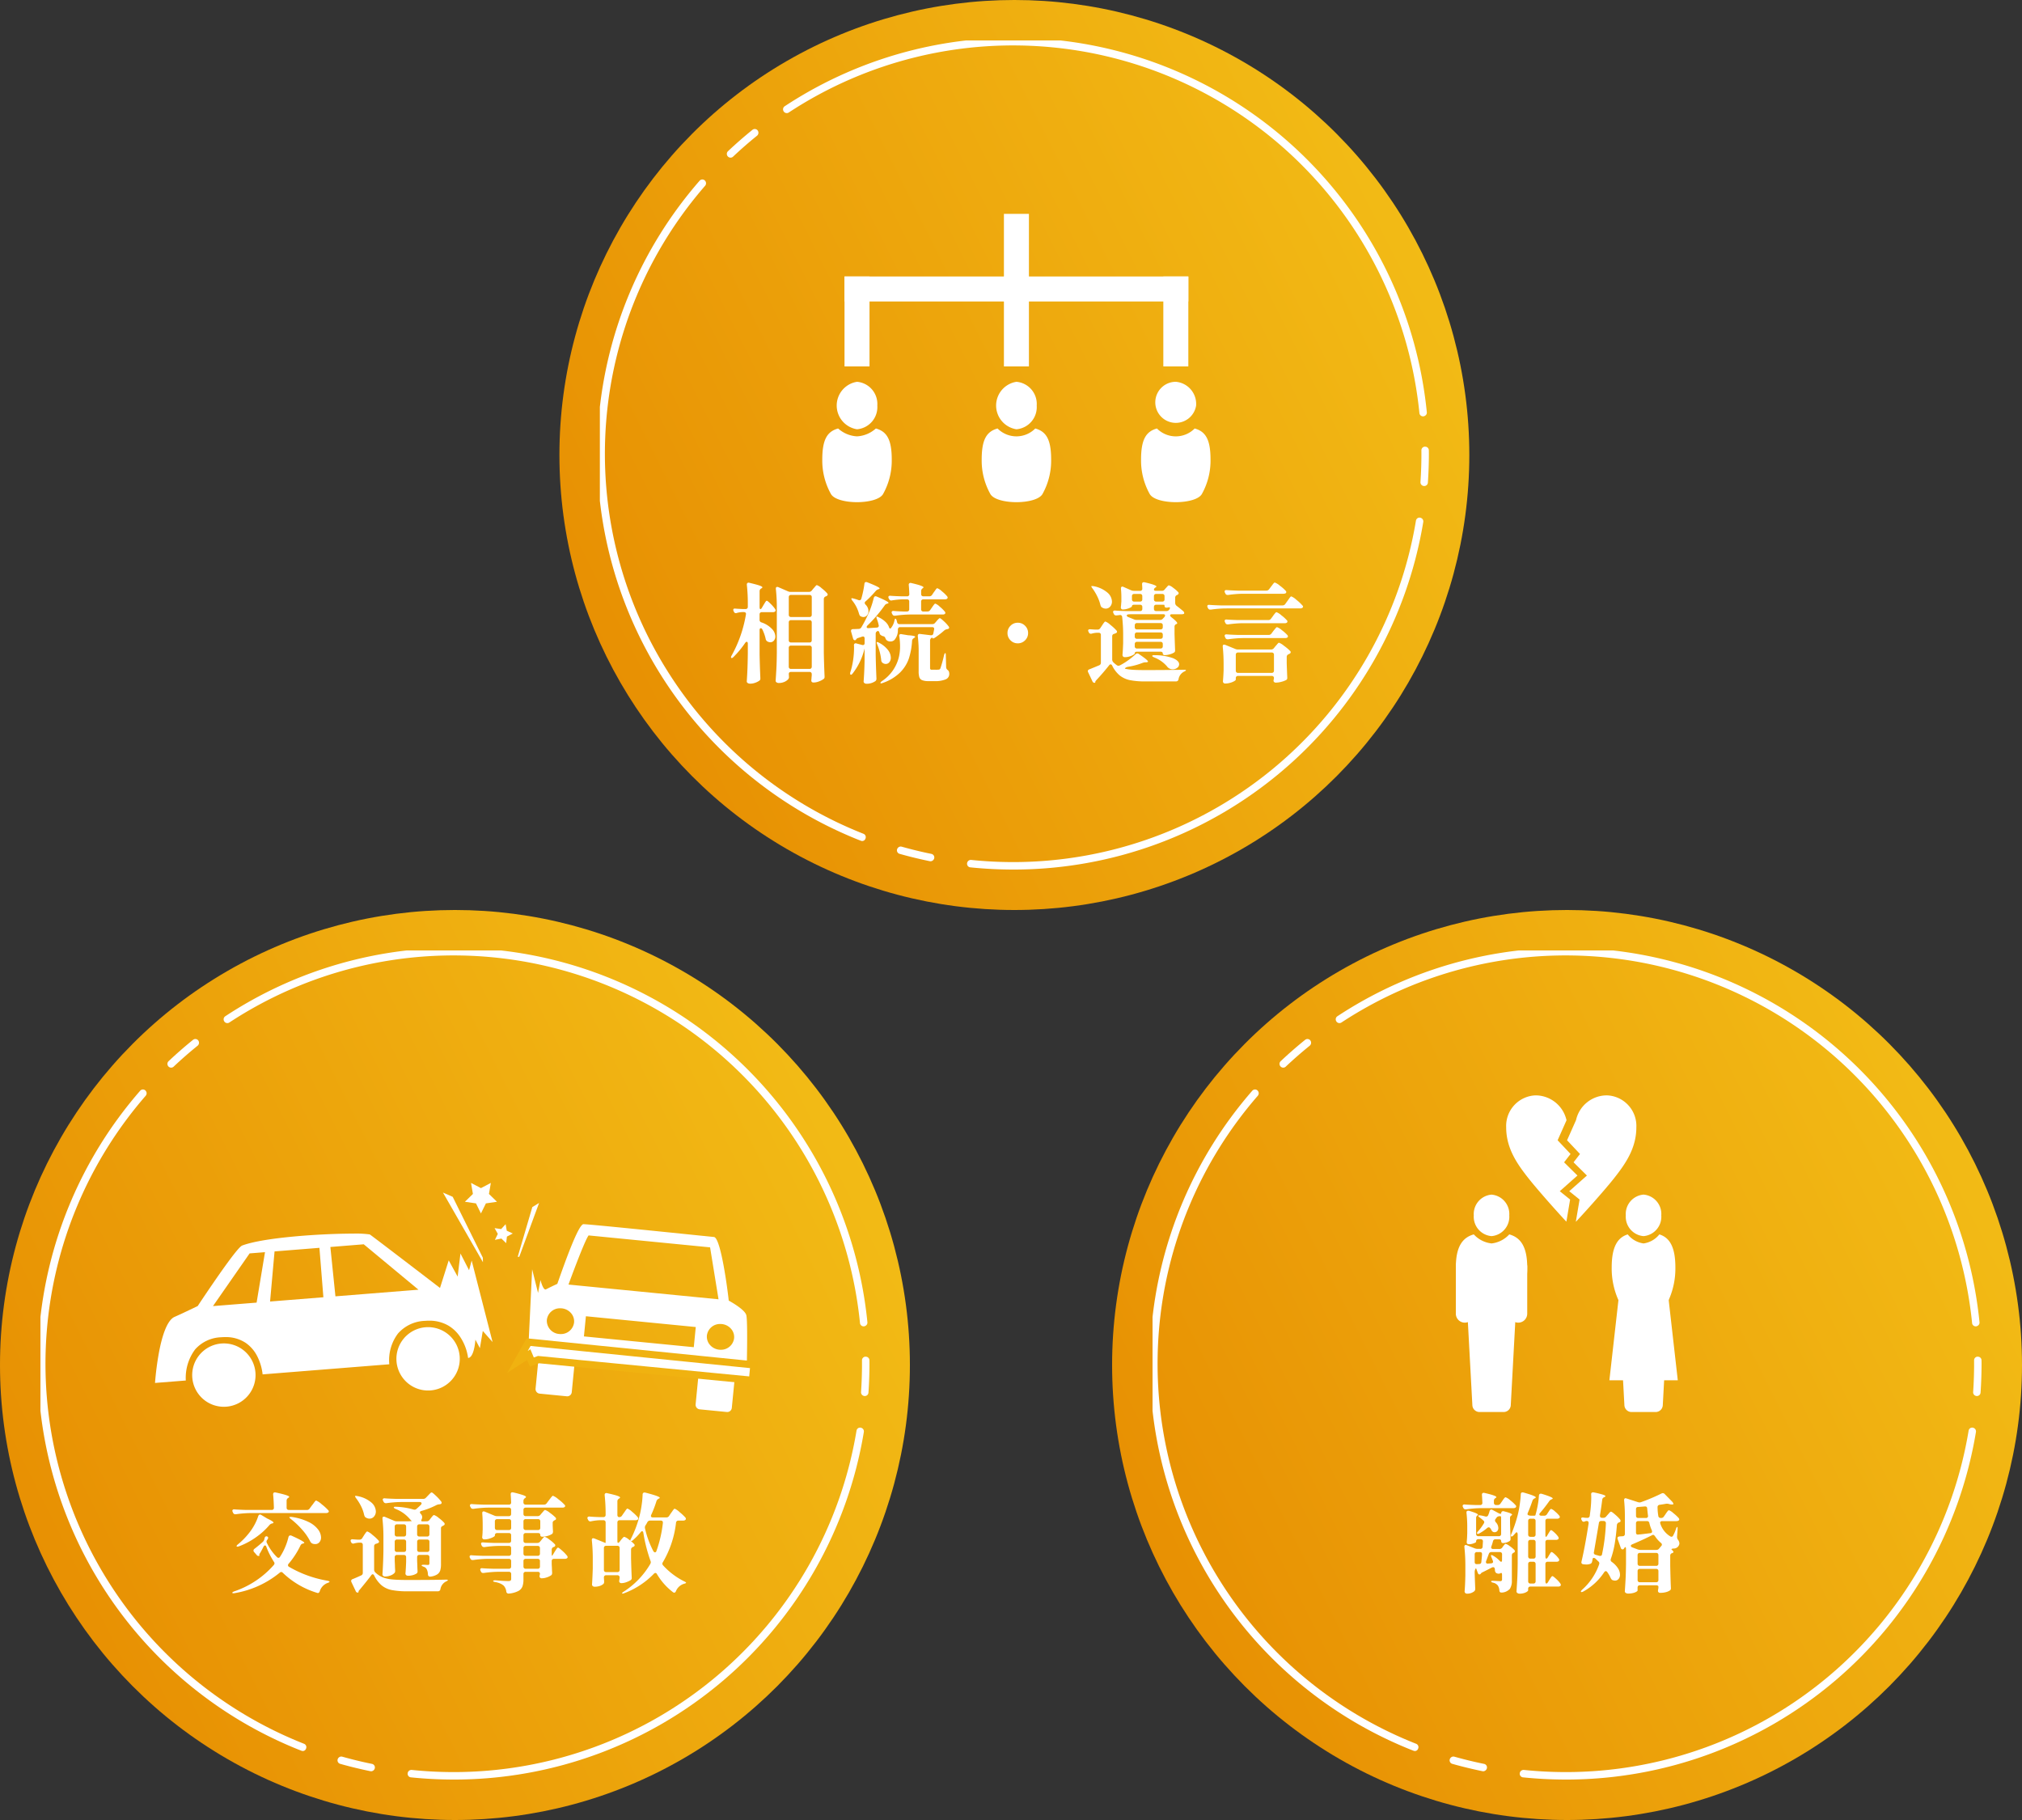<svg xmlns="http://www.w3.org/2000/svg" xmlns:xlink="http://www.w3.org/1999/xlink" width="300" height="270" viewBox="0 0 300 270">
  <rect x="0" y="0" width="300" height="270" fill="#333333" stroke="none"/>
  <defs>
    <linearGradient id="linear-gradient" x1="-0.039" y1="0.865" x2="1.304" y2="0.194" gradientUnits="objectBoundingBox">
      <stop offset="0" stop-color="#e68a00"/>
      <stop offset="1" stop-color="#f6ca1c"/>
    </linearGradient>
    <clipPath id="clip-path">
      <rect id="長方形_183" data-name="長方形 183" width="123" height="123" fill="#fff"/>
    </clipPath>
    <clipPath id="clip-path-2">
      <rect id="長方形_195" data-name="長方形 195" width="57.609" height="42.773" fill="#fff"/>
    </clipPath>
    <clipPath id="clip-path-5">
      <rect id="長方形_189" data-name="長方形 189" width="32.93" height="46.975" fill="#fff"/>
    </clipPath>
    <clipPath id="clip-path-6">
      <rect id="長方形_4278" data-name="長方形 4278" width="50.08" height="25.693" transform="translate(0 0)" fill="none"/>
    </clipPath>
  </defs>
  <g id="グループ_2010" data-name="グループ 2010" transform="translate(-147 -691)">
    <circle id="楕円形_21" data-name="楕円形 21" cx="67.5" cy="67.5" r="67.5" transform="translate(230 691)" fill="url(#linear-gradient)"/>
    <g id="グループ_232" data-name="グループ 232" transform="translate(235.631 696.631)">
      <g id="グループ_228" data-name="グループ 228" transform="translate(0.369 0.369)" clip-path="url(#clip-path)">
        <path id="パス_573" data-name="パス 573" d="M87.6,225.135l-.1-.01c-1.5-.306-3.018-.674-4.5-1.094a.538.538,0,0,1-.37-.667.579.579,0,0,1,.538-.416l.132.018c1.457.412,2.945.773,4.422,1.073a.539.539,0,0,1,.416.655.58.58,0,0,1-.542.441" transform="translate(-38.532 -103.364)" fill="#fff"/>
        <path id="パス_574" data-name="パス 574" d="M36.25,29.348a.536.536,0,0,1-.327-.111.56.56,0,0,1-.224-.406.545.545,0,0,1,.16-.429c1.165-1.1,2.392-2.172,3.645-3.184a.538.538,0,0,1,.338-.119l.136.017a.539.539,0,0,1,.364.321.575.575,0,0,1-.151.647c-1.228.991-2.429,2.04-3.571,3.117a.538.538,0,0,1-.37.147" transform="translate(-16.858 -11.961)" fill="#fff"/>
        <path id="パス_575" data-name="パス 575" d="M227.536,118.53a.558.558,0,0,1-.373-.139.546.546,0,0,1-.189-.433c.107-1.547.155-3.138.141-4.729a.538.538,0,0,1,.538-.542l.143.019.05.013a.538.538,0,0,1,.372.508l.006.515c0,1.407-.049,2.849-.148,4.286a.539.539,0,0,1-.45.494Z" transform="translate(-105.224 -52.426)" fill="#fff"/>
        <path id="パス_576" data-name="パス 576" d="M108.778,184.463a62.614,62.614,0,0,1-6.354-.327.538.538,0,0,1-.482-.576.566.566,0,0,1,.549-.527l.044,0a61.141,61.141,0,0,0,6.245.321h0A60.578,60.578,0,0,0,168.542,132.7a.538.538,0,0,1,.531-.45.544.544,0,0,1,.2.04l.052.024a.558.558,0,0,1,.305.576,61.63,61.63,0,0,1-60.857,51.574" transform="translate(-47.461 -61.463)" fill="#fff"/>
        <path id="パス_577" data-name="パス 577" d="M39.306,137.158a.642.642,0,0,1-.231-.048s-.478-.186-.6-.236A61.656,61.656,0,0,1,15.166,39.2a.538.538,0,0,1,.405-.184h.008a.539.539,0,0,1,.408.2.567.567,0,0,1,.009.716A60.6,60.6,0,0,0,39.48,136.084a.538.538,0,0,1,.3.7l-.023.049a.486.486,0,0,1-.275.285.434.434,0,0,1-.178.037" transform="translate(-0.366 -18.39)" fill="#fff"/>
        <path id="パス_578" data-name="パス 578" d="M146.149,56.133a.538.538,0,0,1-.535-.485,60.6,60.6,0,0,0-93.57-44.591.538.538,0,0,1-.64-.036.568.568,0,0,1-.206-.453.544.544,0,0,1,.229-.429,61.664,61.664,0,0,1,95.286,45.386.537.537,0,0,1-.272.522l-.067.037a.545.545,0,0,1-.226.049" transform="translate(-24.018 -0.366)" fill="#fff"/>
      </g>
    </g>
    <path id="パス_747" data-name="パス 747" d="M-38.176-9.632q.1,0,.24-.24l.224-.384q.064-.1.168-.272a2.225,2.225,0,0,1,.176-.264.193.193,0,0,1,.136-.088q.112,0,.576.464a5.215,5.215,0,0,1,.672.784.491.491,0,0,1,.064.192.229.229,0,0,1-.1.176.562.562,0,0,1-.3.08h-1.648a.335.335,0,0,0-.248.088.335.335,0,0,0-.088.248v.8a.376.376,0,0,0,.288.384,3.825,3.825,0,0,1,1.552.968,1.715,1.715,0,0,1,.5,1.112.9.9,0,0,1-.216.616.682.682,0,0,1-.536.248.9.9,0,0,1-.464-.144.538.538,0,0,1-.224-.384,6.312,6.312,0,0,0-.48-1.36q-.1-.192-.224-.192-.192,0-.192.288v3.568q.032,1.744.112,3.52v.08a.356.356,0,0,1-.144.32,2.453,2.453,0,0,1-.616.312,2.177,2.177,0,0,1-.744.136.643.643,0,0,1-.376-.1.274.274,0,0,1-.136-.224q.064-.928.1-1.824t.056-2.288V-4.5a.466.466,0,0,0-.04-.208.128.128,0,0,0-.12-.08q-.112,0-.24.176a13.979,13.979,0,0,1-1.728,2.08q-.224.224-.32.128a.138.138,0,0,1-.048-.1.547.547,0,0,1,.1-.256,18.873,18.873,0,0,0,2.112-6.064l.016-.1a.244.244,0,0,0-.088-.2.355.355,0,0,0-.232-.072h-.272a3.592,3.592,0,0,0-.768.128.508.508,0,0,1-.144.032.308.308,0,0,1-.288-.208l-.048-.1a.426.426,0,0,1-.048-.192q0-.208.3-.176.384.032,1.12.064h.4a.335.335,0,0,0,.248-.088.335.335,0,0,0,.088-.248v-.384a25.688,25.688,0,0,0-.144-2.88V-13.3a.253.253,0,0,1,.1-.216.306.306,0,0,1,.272-.024q1.088.256,1.512.408t.424.264q0,.064-.128.144l-.064.032a.465.465,0,0,0-.224.416v2.3Q-38.3-9.632-38.176-9.632ZM-33.632-.32q-.336,0-.336.32a2.491,2.491,0,0,1,.016.3l.016.176a.553.553,0,0,1-.208.376,1.674,1.674,0,0,1-.552.336,2.005,2.005,0,0,1-.744.136.575.575,0,0,1-.352-.1.277.277,0,0,1-.128-.224q.064-.944.112-1.832t.064-2.328V-9.808a24.766,24.766,0,0,0-.144-2.816v-.064q0-.24.208-.24a.356.356,0,0,1,.16.032l1.44.624a.957.957,0,0,0,.4.08h2.7a.516.516,0,0,0,.416-.192l.24-.3q.08-.08.2-.224t.192-.216a.2.2,0,0,1,.136-.072,2.106,2.106,0,0,1,.688.448,6.232,6.232,0,0,1,.832.768.346.346,0,0,1,.08.176.237.237,0,0,1-.144.208.552.552,0,0,1-.16.08.41.41,0,0,0-.272.384v7.952q.032,1.744.112,3.52v.08a.344.344,0,0,1-.16.32,2.767,2.767,0,0,1-.68.352,2.252,2.252,0,0,1-.792.16q-.336,0-.336-.32.032-.288.032-.4l.032-.32V.016a.335.335,0,0,0-.088-.248A.335.335,0,0,0-30.9-.32ZM-30.9-8.464a.335.335,0,0,0,.248-.088A.335.335,0,0,0-30.56-8.8v-2.608a.335.335,0,0,0-.088-.248.335.335,0,0,0-.248-.088h-2.736a.335.335,0,0,0-.248.088.335.335,0,0,0-.088.248V-8.8a.335.335,0,0,0,.088.248.335.335,0,0,0,.248.088Zm0,3.776a.335.335,0,0,0,.248-.088.335.335,0,0,0,.088-.248v-2.64a.335.335,0,0,0-.088-.248A.335.335,0,0,0-30.9-8h-2.736a.335.335,0,0,0-.248.088.335.335,0,0,0-.088.248v2.64a.335.335,0,0,0,.088.248.335.335,0,0,0,.248.088Zm-2.736.464a.335.335,0,0,0-.248.088.335.335,0,0,0-.088.248V-1.1a.335.335,0,0,0,.088.248.335.335,0,0,0,.248.088H-30.9a.335.335,0,0,0,.248-.088A.335.335,0,0,0-30.56-1.1V-3.888a.335.335,0,0,0-.088-.248.335.335,0,0,0-.248-.088Zm11.056-6.56a.351.351,0,0,0-.128.224.47.47,0,0,0,.128.256,1.383,1.383,0,0,1,.432.976.9.9,0,0,1-.216.616.682.682,0,0,1-.536.248.852.852,0,0,1-.384-.1.315.315,0,0,1-.16-.136,1.459,1.459,0,0,1-.1-.232A5.321,5.321,0,0,0-24.544-10.9a.583.583,0,0,1-.144-.288q0-.064.1-.064a.767.767,0,0,1,.224.048,5.049,5.049,0,0,1,.72.224.962.962,0,0,0,.16.032.284.284,0,0,0,.272-.224,14.908,14.908,0,0,0,.464-2.208q.032-.272.24-.272a.4.4,0,0,1,.176.032q1.84.72,1.84.912,0,.048-.144.112l-.1.032a.921.921,0,0,0-.352.256A14.42,14.42,0,0,1-22.576-10.784Zm9.184,1.5a.46.46,0,0,0,.4-.208l.256-.368q.064-.1.184-.264a3.015,3.015,0,0,1,.192-.248.2.2,0,0,1,.136-.08,1.915,1.915,0,0,1,.656.448,5.507,5.507,0,0,1,.752.736.352.352,0,0,1,.08.192.23.23,0,0,1-.08.16.562.562,0,0,1-.3.08h-4.944a17.235,17.235,0,0,0-2.112.176h-.1a.329.329,0,0,1-.32-.208l-.064-.112a.426.426,0,0,1-.048-.192.176.176,0,0,1,.08-.152.322.322,0,0,1,.224-.04q.464.048,1.408.08h.56a.335.335,0,0,0,.248-.088.335.335,0,0,0,.088-.248v-1.136A.335.335,0,0,0-16.184-11a.335.335,0,0,0-.248-.088H-17.1a11.822,11.822,0,0,0-1.568.16.355.355,0,0,1-.112.016.339.339,0,0,1-.3-.208l-.064-.112a.426.426,0,0,1-.048-.192.176.176,0,0,1,.08-.152.322.322,0,0,1,.224-.04q.544.048,1.648.08h.816a.3.3,0,0,0,.336-.336q-.032-.912-.08-1.328v-.032a.28.28,0,0,1,.1-.248.326.326,0,0,1,.28-.024q1.808.416,1.808.64,0,.048-.112.128l-.016.016a.477.477,0,0,0-.224.4v.448a.335.335,0,0,0,.088.248.335.335,0,0,0,.248.088h.88a.46.46,0,0,0,.4-.208l.256-.384q.08-.1.2-.272a2.6,2.6,0,0,1,.192-.256.2.2,0,0,1,.136-.08,2.009,2.009,0,0,1,.672.448,5.434,5.434,0,0,1,.784.752.352.352,0,0,1,.08.192.229.229,0,0,1-.1.176.562.562,0,0,1-.3.08H-14a.335.335,0,0,0-.248.088.335.335,0,0,0-.088.248v1.136a.335.335,0,0,0,.088.248A.335.335,0,0,0-14-9.28Zm.72,1.872a.488.488,0,0,0,.416-.192l.208-.24q.064-.08.176-.2t.184-.184a.212.212,0,0,1,.136-.064q.112,0,.592.448a5.547,5.547,0,0,1,.72.784.275.275,0,0,1,.064.176q0,.144-.176.192l-.112.032a.834.834,0,0,0-.416.176,13.475,13.475,0,0,1-1.408,1.088q-.24.144-.3.1-.1-.048-.08-.112-.016-.016-.056.008a.442.442,0,0,1-.088.04.492.492,0,0,0-.192.352V-.9a.28.28,0,0,0,.056.2.34.34,0,0,0,.232.056h.528a3.89,3.89,0,0,0,.464-.016A.377.377,0,0,0-11.584-.7a.437.437,0,0,0,.112-.16,17.912,17.912,0,0,0,.544-1.968.626.626,0,0,1,.088-.208q.056-.08.088-.08.08,0,.08.336l.048,1.76a.549.549,0,0,0,.224.416.552.552,0,0,1,.192.248,1.047,1.047,0,0,1,.048.344.846.846,0,0,1-.52.792,4.07,4.07,0,0,1-1.72.264h-.864A2.393,2.393,0,0,1-14.192.9.723.723,0,0,1-14.6.464a2.929,2.929,0,0,1-.1-.9V-3.184a18.979,18.979,0,0,0-.128-2.432v-.048q0-.336.336-.288l1.584.192h.048a.3.3,0,0,0,.336-.272q.032-.144.112-.56l.016-.1q0-.272-.3-.272h-4.752q-.3,0-.336.352a2.189,2.189,0,0,1-.5,1.536.824.824,0,0,1-.608.24.892.892,0,0,1-.432-.1.648.648,0,0,1-.288-.328l-.016-.048a.7.7,0,0,0-.128-.208.42.42,0,0,0-.208-.1.729.729,0,0,1-.336-.16A.376.376,0,0,1-20.5-6.1q-.128-.352-.288-.288l-.016.016a.391.391,0,0,0-.272.384V-2.9q.032,1.744.112,3.52V.7a.428.428,0,0,1-.144.336,2.284,2.284,0,0,1-.56.28,2.225,2.225,0,0,1-.752.12.511.511,0,0,1-.328-.1.281.281,0,0,1-.12-.224q.112-1.408.144-3.136V-3.744h-.016A9.545,9.545,0,0,1-24.5-.08q-.128.176-.24.176-.128,0-.128-.176a.568.568,0,0,1,.032-.208,7.525,7.525,0,0,0,.256-.944A11.575,11.575,0,0,0-24.368-2.5a11.79,11.79,0,0,0,.08-1.328A3.774,3.774,0,0,0-24.3-4.24v-.032a.28.28,0,0,1,.1-.248.3.3,0,0,1,.264-.024l.848.224a.355.355,0,0,0,.112.016q.256,0,.256-.3V-5.28q0-.3-.256-.3l-.128.032-.576.192a.474.474,0,0,0-.272.176L-24-5.1a.2.2,0,0,1-.16.08q-.192,0-.272-.256l-.288-1.008a.416.416,0,0,1-.016-.128q0-.24.288-.256.224,0,.864-.032a.466.466,0,0,0,.384-.24,17.326,17.326,0,0,0,.88-1.664,13.192,13.192,0,0,0,.96-2.7q.08-.24.256-.24a.426.426,0,0,1,.192.048q1.744.736,1.744.928,0,.048-.144.112l-.08.016a.612.612,0,0,0-.352.256A21.093,21.093,0,0,1-22.3-7.2a.323.323,0,0,0-.112.224q0,.176.288.16l1.216-.08a.318.318,0,0,0,.248-.12.3.3,0,0,0,.024-.264,4.618,4.618,0,0,0-.272-.9q-.1-.32-.032-.336a.065.065,0,0,1,.048-.016.639.639,0,0,1,.256.1,3.91,3.91,0,0,1,1.024.7,2.015,2.015,0,0,1,.512.768q.064.208.176.208.08,0,.16-.128A2.609,2.609,0,0,0-18.3-7.9a1.922,1.922,0,0,1,.064-.232q.032-.088.08-.088.128.032.192.272l.064.256a.352.352,0,0,0,.368.288ZM-17.584-5.68a.24.24,0,0,1,.088-.208.309.309,0,0,1,.248-.032l.976.16q1.056.064,1.056.24,0,.048-.16.16l-.064.048a.479.479,0,0,0-.24.384,10.416,10.416,0,0,1-.472,2.616,5.41,5.41,0,0,1-1.3,2.072,6.824,6.824,0,0,1-2.568,1.552q-.3.128-.352.016V1.3q0-.08.224-.256a5.956,5.956,0,0,0,2.544-3.7,7.031,7.031,0,0,0,.144-1.472,9.883,9.883,0,0,0-.112-1.456ZM-20.848-4.4q-.128-.3-.048-.336a.065.065,0,0,1,.048-.016.547.547,0,0,1,.256.1,3.945,3.945,0,0,1,1.336,1.08,1.934,1.934,0,0,1,.424,1.128,1.039,1.039,0,0,1-.216.68.666.666,0,0,1-.536.264.788.788,0,0,1-.464-.16.515.515,0,0,1-.208-.4A8.3,8.3,0,0,0-20.848-4.4ZM0-4.56a1.463,1.463,0,0,1-1.072-.448A1.463,1.463,0,0,1-1.52-6.08a1.481,1.481,0,0,1,.448-1.088A1.463,1.463,0,0,1,0-7.616a1.481,1.481,0,0,1,1.088.448A1.481,1.481,0,0,1,1.536-6.08a1.463,1.463,0,0,1-.448,1.072A1.481,1.481,0,0,1,0-4.56Zm15.376-6.752a12.338,12.338,0,0,0-.064-1.344v-.032q0-.288.208-.288a.4.4,0,0,1,.176.048l1.136.5a.957.957,0,0,0,.4.08h.912a.3.3,0,0,0,.336-.336q0-.24-.032-.624v-.032q0-.288.256-.288a.416.416,0,0,1,.128.016q1.744.4,1.744.624,0,.048-.112.128l-.032.016a.4.4,0,0,0-.224.32q0,.176.336.176h.832a.488.488,0,0,0,.416-.192l.176-.208q.064-.064.168-.184a1.9,1.9,0,0,1,.168-.176.2.2,0,0,1,.128-.056,1.806,1.806,0,0,1,.624.36,4.774,4.774,0,0,1,.752.648.217.217,0,0,1,.064.16.266.266,0,0,1-.128.208l-.112.064a.4.4,0,0,0-.272.368v.8a.547.547,0,0,0,.192.416q.544.416.992.8a.437.437,0,0,1,.16.272.157.157,0,0,1-.08.144.69.69,0,0,1-.272.048H22.88q-.272,0-.272.176,0,.112.176.256.88.688.88.9,0,.08-.128.128H23.52a.4.4,0,0,0-.256.4v1.072q.048,1.568.08,2.368v.08a.336.336,0,0,1-.176.32,2.651,2.651,0,0,1-.64.256,2.7,2.7,0,0,1-.72.112.3.3,0,0,1-.208-.072.236.236,0,0,1-.08-.184.227.227,0,0,0-.088-.184.382.382,0,0,0-.248-.072H17.7q-.336,0-.336.24,0,.1-.224.232a2.464,2.464,0,0,1-.576.24,2.422,2.422,0,0,1-.688.1.319.319,0,0,1-.248-.1.321.321,0,0,1-.088-.224q.064-.688.1-1.76V-5.648a24.238,24.238,0,0,0-.144-2.816.3.3,0,0,0-.384-.288l-.432.048h-.1a.329.329,0,0,1-.32-.208l-.064-.128a.426.426,0,0,1-.048-.192.176.176,0,0,1,.08-.152.322.322,0,0,1,.224-.04q.544.048,1.648.08h2.048a.335.335,0,0,0,.248-.088.335.335,0,0,0,.088-.248v-.272a.335.335,0,0,0-.088-.248.335.335,0,0,0-.248-.088H17.28q-.336,0-.336.24,0,.064-.216.176a2.816,2.816,0,0,1-.528.2,2.208,2.208,0,0,1-.6.088.279.279,0,0,1-.256-.128.4.4,0,0,1-.048-.176l.016-.16a2.7,2.7,0,0,0,.032-.368l.032-.32Zm-2.32,1.6a.984.984,0,0,1-.528-.16.315.315,0,0,1-.16-.136,1.459,1.459,0,0,1-.1-.232,6.01,6.01,0,0,0-.464-1.28,7.678,7.678,0,0,0-.736-1.216,1.279,1.279,0,0,1-.16-.272q0-.048.112-.048a1.378,1.378,0,0,1,.224.016,4.34,4.34,0,0,1,2.072.96,1.843,1.843,0,0,1,.664,1.312,1.106,1.106,0,0,1-.264.752A.842.842,0,0,1,13.056-9.712Zm5.424-1.84a.335.335,0,0,0-.088-.248.335.335,0,0,0-.248-.088H17.28a.335.335,0,0,0-.248.088.335.335,0,0,0-.088.248v.464a.335.335,0,0,0,.088.248.335.335,0,0,0,.248.088h.864a.335.335,0,0,0,.248-.088.335.335,0,0,0,.088-.248Zm3.3,0a.335.335,0,0,0-.088-.248.335.335,0,0,0-.248-.088h-.9a.335.335,0,0,0-.248.088.335.335,0,0,0-.088.248v.464a.335.335,0,0,0,.088.248.335.335,0,0,0,.248.088h.9a.335.335,0,0,0,.248-.088.335.335,0,0,0,.088-.248Zm0,1.312q0-.048-.336-.048h-.9a.335.335,0,0,0-.248.088.335.335,0,0,0-.088.248v.272a.335.335,0,0,0,.088.248.335.335,0,0,0,.248.088h1.5a.516.516,0,0,0,.416-.192.539.539,0,0,0,.128-.272.094.094,0,0,0-.048-.08.135.135,0,0,0-.112-.016,1.578,1.578,0,0,1-.384.048q-.272,0-.272-.336ZM21.12-8.032a.518.518,0,0,0,.4-.176l.24-.256a.4.4,0,0,0,.1-.224q0-.192-.288-.192H16.784l-.336.016q-.272.032-.272.176,0,.128.208.224l.864.352a.957.957,0,0,0,.4.08ZM18.96-.592q2.928,0,5.664-.048h.08q.256,0,.256.08,0,.064-.272.192A1.54,1.54,0,0,0,23.856.768a.361.361,0,0,1-.368.32H18.976A11.4,11.4,0,0,1,16.648.9,3.618,3.618,0,0,1,15.136.208a4.411,4.411,0,0,1-1.12-1.456q-.1-.192-.24-.192a.266.266,0,0,0-.208.128Q12.656-.16,11.68.88l-.16.192v.08q-.016.144-.144.144a.329.329,0,0,1-.288-.208l-.64-1.36a.377.377,0,0,1-.048-.16A.284.284,0,0,1,10.624-.7l.624-.256L12.08-1.3a.4.4,0,0,0,.256-.4v-4.1a.335.335,0,0,0-.088-.248A.335.335,0,0,0,12-6.128h-.272A3.321,3.321,0,0,0,10.976-6a.485.485,0,0,1-.144.016.308.308,0,0,1-.288-.208l-.048-.1a.377.377,0,0,1-.048-.16.168.168,0,0,1,.088-.16.433.433,0,0,1,.248-.032l.736.048h.32a.46.46,0,0,0,.4-.208l.256-.384q.048-.08.168-.256a2.531,2.531,0,0,1,.2-.264.216.216,0,0,1,.144-.088,2.431,2.431,0,0,1,.744.5,7.1,7.1,0,0,1,.9.832.346.346,0,0,1,.08.176.237.237,0,0,1-.144.208.878.878,0,0,0-.112.048,1.242,1.242,0,0,1-.16.064.343.343,0,0,0-.3.368v3.44a.569.569,0,0,0,.176.416,4.2,4.2,0,0,0,.512.432.458.458,0,0,0,.24.08.734.734,0,0,0,.224-.064,9.421,9.421,0,0,0,1.24-.768,11.592,11.592,0,0,0,1.08-.88.352.352,0,0,1,.256-.112.339.339,0,0,1,.224.08q1.36.912,1.36,1.12,0,.048-.072.072a1.115,1.115,0,0,1-.168.04H18.88a1.536,1.536,0,0,0-.4.1,10.155,10.155,0,0,1-2.1.56.924.924,0,0,0-.4.16q-.144.112,0,.144a7.823,7.823,0,0,0,1.208.152Q17.888-.592,18.96-.592ZM17.36-6.96a.335.335,0,0,0,.088.248.335.335,0,0,0,.248.088h3.488a.335.335,0,0,0,.248-.088.335.335,0,0,0,.088-.248v-.272a.335.335,0,0,0-.088-.248.335.335,0,0,0-.248-.088H17.7a.335.335,0,0,0-.248.088.335.335,0,0,0-.088.248Zm0,1.392a.335.335,0,0,0,.088.248.335.335,0,0,0,.248.088h3.488a.335.335,0,0,0,.248-.088.335.335,0,0,0,.088-.248V-5.84a.335.335,0,0,0-.088-.248.335.335,0,0,0-.248-.088H17.7a.335.335,0,0,0-.248.088.335.335,0,0,0-.088.248Zm0,1.44a.335.335,0,0,0,.088.248.335.335,0,0,0,.248.088h3.488a.335.335,0,0,0,.248-.088.335.335,0,0,0,.088-.248v-.32a.335.335,0,0,0-.088-.248.335.335,0,0,0-.248-.088H17.7a.335.335,0,0,0-.248.088.335.335,0,0,0-.088.248ZM20.224-2.48q-.272-.128-.272-.208,0-.064.1-.1A.632.632,0,0,1,20.3-2.8a7.888,7.888,0,0,1,2.776.456q.872.392.872.888a.656.656,0,0,1-.288.528,1.063,1.063,0,0,1-.672.224A1.03,1.03,0,0,1,22.384-.9a.747.747,0,0,1-.224-.224A4.75,4.75,0,0,0,20.224-2.48Zm16.656-9.9a.5.5,0,0,0,.416-.208l.288-.384q.08-.1.208-.272A2.281,2.281,0,0,1,38-13.5a.221.221,0,0,1,.144-.08,2.459,2.459,0,0,1,.744.464,5.593,5.593,0,0,1,.872.768.213.213,0,0,1,.08.176.213.213,0,0,1-.08.176.71.71,0,0,1-.32.08h-6.1a17.235,17.235,0,0,0-2.112.176h-.1a.329.329,0,0,1-.32-.208l-.064-.128a.426.426,0,0,1-.048-.192.176.176,0,0,1,.08-.152.322.322,0,0,1,.224-.04q.544.048,1.648.08Zm-6.112,2.64a17.235,17.235,0,0,0-2.112.176h-.1a.329.329,0,0,1-.32-.208l-.064-.112a.4.4,0,0,1-.048-.176q0-.24.32-.208.544.048,1.648.08h9.2a.46.46,0,0,0,.4-.208l.32-.448q.064-.08.2-.28a2.754,2.754,0,0,1,.224-.3.236.236,0,0,1,.152-.1,2.526,2.526,0,0,1,.76.512,6.169,6.169,0,0,1,.888.832.266.266,0,0,1,.1.176.308.308,0,0,1-.064.144.481.481,0,0,1-.352.112Zm2.576,2.192a17.235,17.235,0,0,0-2.112.176h-.1a.329.329,0,0,1-.32-.208l-.064-.128A.426.426,0,0,1,30.7-7.9a.176.176,0,0,1,.08-.152.322.322,0,0,1,.224-.04q.544.048,1.648.08h4.512a.475.475,0,0,0,.416-.208l.272-.368q.064-.1.192-.264a2.591,2.591,0,0,1,.208-.248.221.221,0,0,1,.144-.08,2.252,2.252,0,0,1,.712.456,5.677,5.677,0,0,1,.824.744.245.245,0,0,1,.08.176.217.217,0,0,1-.064.16.505.505,0,0,1-.336.1Zm0,2.208a17.235,17.235,0,0,0-2.112.176h-.1a.329.329,0,0,1-.32-.208L30.752-5.5A.4.4,0,0,1,30.7-5.68a.192.192,0,0,1,.08-.168.322.322,0,0,1,.224-.04q.576.048,1.664.08h4.56a.475.475,0,0,0,.416-.208l.272-.368q.08-.1.208-.256a3.064,3.064,0,0,1,.208-.24.221.221,0,0,1,.144-.08,2.26,2.26,0,0,1,.712.448,5.422,5.422,0,0,1,.824.736.352.352,0,0,1,.08.192.274.274,0,0,1-.048.128.506.506,0,0,1-.368.112ZM32.688.272A.335.335,0,0,0,32.44.36a.335.335,0,0,0-.088.248V.816q0,.1-.24.24A2.52,2.52,0,0,1,31.5,1.3a2.641,2.641,0,0,1-.72.1.315.315,0,0,1-.336-.32q.064-.656.1-1.632V-1.52a24.615,24.615,0,0,0-.128-2.544v-.064q0-.24.208-.24a.962.962,0,0,1,.16.032l1.488.608a.957.957,0,0,0,.4.08h4.912A.516.516,0,0,0,38-3.84l.24-.3q.08-.08.2-.224t.192-.216a.2.2,0,0,1,.136-.072A2.652,2.652,0,0,1,39.5-4.2a7.327,7.327,0,0,1,.92.776.245.245,0,0,1,.08.176.266.266,0,0,1-.128.208l-.192.1a.41.41,0,0,0-.272.384v.944q.048,1.392.08,2.112V.56A.325.325,0,0,1,39.792.9a3.272,3.272,0,0,1-.712.256,3.15,3.15,0,0,1-.76.112A.349.349,0,0,1,38,1.136a.259.259,0,0,1-.048-.16.875.875,0,0,1,.032-.192l.032-.176A.335.335,0,0,0,37.928.36.335.335,0,0,0,37.68.272Zm0-3.472a.335.335,0,0,0-.248.088.335.335,0,0,0-.088.248V-.512a.335.335,0,0,0,.088.248.335.335,0,0,0,.248.088H37.68a.335.335,0,0,0,.248-.088.335.335,0,0,0,.088-.248V-2.864a.335.335,0,0,0-.088-.248A.335.335,0,0,0,37.68-3.2Z" transform="translate(298 791)" fill="#fff"/>
    <g id="グループ_245" data-name="グループ 245" transform="translate(269 722.727)">
      <rect id="長方形_190" data-name="長方形 190" width="3.709" height="12.998" transform="translate(26.95 0)" fill="#fff"/>
      <rect id="長方形_191" data-name="長方形 191" width="3.709" height="13.343" transform="translate(3.299 9.289)" fill="#fff"/>
      <rect id="長方形_192" data-name="長方形 192" width="3.709" height="13.343" transform="translate(26.95 9.289)" fill="#fff"/>
      <rect id="長方形_193" data-name="長方形 193" width="3.709" height="13.343" transform="translate(50.601 9.289)" fill="#fff"/>
      <rect id="長方形_194" data-name="長方形 194" width="51.011" height="3.709" transform="translate(3.299 9.289)" fill="#fff"/>
      <g id="グループ_244" data-name="グループ 244" transform="translate(0 0)">
        <g id="グループ_243" data-name="グループ 243" clip-path="url(#clip-path-2)">
          <path id="パス_659" data-name="パス 659" d="M10.361,53.971a3.3,3.3,0,0,1-3.01,3.522,3.565,3.565,0,0,1,0-7.044,3.3,3.3,0,0,1,3.01,3.522" transform="translate(-2.197 -25.536)" fill="#fff"/>
          <path id="パス_660" data-name="パス 660" d="M7.951,64.475a4.539,4.539,0,0,1-2.8,1.167,4.537,4.537,0,0,1-2.8-1.167C.717,64.928,0,66.122,0,69.092a10.167,10.167,0,0,0,1.291,5.115c.944,1.6,6.781,1.6,7.725,0a10.171,10.171,0,0,0,1.291-5.116c0-2.97-.717-4.164-2.356-4.617" transform="translate(0 -32.636)" fill="#fff"/>
          <path id="パス_661" data-name="パス 661" d="M58.255,53.971a3.3,3.3,0,0,1-3.01,3.522,3.565,3.565,0,0,1,0-7.044,3.3,3.3,0,0,1,3.01,3.522" transform="translate(-26.44 -25.536)" fill="#fff"/>
          <path id="パス_662" data-name="パス 662" d="M55.845,64.475a3.936,3.936,0,0,1-5.595,0c-1.639.453-2.356,1.647-2.356,4.617a10.168,10.168,0,0,0,1.291,5.115c.944,1.6,6.781,1.6,7.725,0A10.171,10.171,0,0,0,58.2,69.092c0-2.97-.717-4.164-2.356-4.617" transform="translate(-24.243 -32.636)" fill="#fff"/>
          <path id="パス_663" data-name="パス 663" d="M106.148,53.971a3.047,3.047,0,1,1-3.01-3.522,3.3,3.3,0,0,1,3.01,3.522" transform="translate(-50.683 -25.536)" fill="#fff"/>
          <path id="パス_664" data-name="パス 664" d="M103.739,64.475a3.936,3.936,0,0,1-5.6,0c-1.639.453-2.356,1.647-2.356,4.617a10.167,10.167,0,0,0,1.291,5.115c.944,1.6,6.781,1.6,7.725,0a10.171,10.171,0,0,0,1.291-5.116c0-2.97-.717-4.164-2.356-4.617" transform="translate(-48.486 -32.636)" fill="#fff"/>
        </g>
      </g>
    </g>
    <circle id="楕円形_23" data-name="楕円形 23" cx="67.5" cy="67.5" r="67.5" transform="translate(147 826)" fill="url(#linear-gradient)"/>
    <g id="グループ_228-2" data-name="グループ 228" transform="translate(153 832)" clip-path="url(#clip-path)">
      <path id="パス_573-2" data-name="パス 573" d="M87.6,225.135l-.1-.01c-1.5-.306-3.018-.674-4.5-1.094a.538.538,0,0,1-.37-.667.579.579,0,0,1,.538-.416l.132.018c1.457.412,2.945.773,4.422,1.073a.539.539,0,0,1,.416.655.58.58,0,0,1-.542.441" transform="translate(-38.532 -103.364)" fill="#fff"/>
      <path id="パス_574-2" data-name="パス 574" d="M36.25,29.348a.536.536,0,0,1-.327-.111.56.56,0,0,1-.224-.406.545.545,0,0,1,.16-.429c1.165-1.1,2.392-2.172,3.645-3.184a.538.538,0,0,1,.338-.119l.136.017a.539.539,0,0,1,.364.321.575.575,0,0,1-.151.647c-1.228.991-2.429,2.04-3.571,3.117a.538.538,0,0,1-.37.147" transform="translate(-16.858 -11.961)" fill="#fff"/>
      <path id="パス_575-2" data-name="パス 575" d="M227.536,118.53a.558.558,0,0,1-.373-.139.546.546,0,0,1-.189-.433c.107-1.547.155-3.138.141-4.729a.538.538,0,0,1,.538-.542l.143.019.05.013a.538.538,0,0,1,.372.508l.006.515c0,1.407-.049,2.849-.148,4.286a.539.539,0,0,1-.45.494Z" transform="translate(-105.224 -52.426)" fill="#fff"/>
      <path id="パス_576-2" data-name="パス 576" d="M108.778,184.463a62.614,62.614,0,0,1-6.354-.327.538.538,0,0,1-.482-.576.566.566,0,0,1,.549-.527l.044,0a61.141,61.141,0,0,0,6.245.321h0A60.578,60.578,0,0,0,168.542,132.7a.538.538,0,0,1,.531-.45.544.544,0,0,1,.2.04l.052.024a.558.558,0,0,1,.305.576,61.63,61.63,0,0,1-60.857,51.574" transform="translate(-47.461 -61.463)" fill="#fff"/>
      <path id="パス_577-2" data-name="パス 577" d="M39.306,137.158a.642.642,0,0,1-.231-.048s-.478-.186-.6-.236A61.656,61.656,0,0,1,15.166,39.2a.538.538,0,0,1,.405-.184h.008a.539.539,0,0,1,.408.2.567.567,0,0,1,.009.716A60.6,60.6,0,0,0,39.48,136.084a.538.538,0,0,1,.3.7l-.023.049a.486.486,0,0,1-.275.285.434.434,0,0,1-.178.037" transform="translate(-0.366 -18.39)" fill="#fff"/>
      <path id="パス_578-2" data-name="パス 578" d="M146.149,56.133a.538.538,0,0,1-.535-.485,60.6,60.6,0,0,0-93.57-44.591.538.538,0,0,1-.64-.036.568.568,0,0,1-.206-.453.544.544,0,0,1,.229-.429,61.664,61.664,0,0,1,95.286,45.386.537.537,0,0,1-.272.522l-.067.037a.545.545,0,0,1-.226.049" transform="translate(-24.018 -0.366)" fill="#fff"/>
    </g>
    <path id="パス_748" data-name="パス 748" d="M-22.464-10.992a.46.46,0,0,0,.4-.208l.352-.48q.1-.112.24-.312a3.44,3.44,0,0,1,.232-.3.236.236,0,0,1,.152-.1,2.887,2.887,0,0,1,.816.552,7.554,7.554,0,0,1,.96.872.277.277,0,0,1,.1.192.218.218,0,0,1-.1.16.627.627,0,0,1-.336.08H-30.88a17.235,17.235,0,0,0-2.112.176h-.1a.329.329,0,0,1-.32-.208l-.064-.128a.4.4,0,0,1-.048-.176.192.192,0,0,1,.08-.168.322.322,0,0,1,.224-.04q.576.048,1.664.08H-27.7a.3.3,0,0,0,.336-.336q-.032-1.2-.112-1.936V-13.3q0-.368.384-.288,2,.432,2,.64,0,.064-.112.144l-.048.032a.451.451,0,0,0-.224.4v1.04a.335.335,0,0,0,.088.248.335.335,0,0,0,.248.088Zm-7.216.9q.08-.224.256-.224a.3.3,0,0,1,.192.064l.88.528q.928.432.928.608,0,.08-.16.112l-.064.016a.707.707,0,0,0-.368.224A10.578,10.578,0,0,1-30-6.96,11.017,11.017,0,0,1-32.544-5.6q-.3.1-.352,0v-.032q0-.1.192-.256a10.62,10.62,0,0,0,1.7-1.744,8.025,8.025,0,0,0,.784-1.2A7.4,7.4,0,0,0-29.68-10.1Zm4.816.432q-.208-.192-.208-.24,0-.08.32-.064a8.419,8.419,0,0,1,2.52.744A3.884,3.884,0,0,1-20.808-8.1a2.045,2.045,0,0,1,.44,1.176,1.055,1.055,0,0,1-.24.712.8.8,0,0,1-.64.28A1.116,1.116,0,0,1-21.632-6a.688.688,0,0,1-.32-.288,8.033,8.033,0,0,0-1.224-1.784A11.734,11.734,0,0,0-24.864-9.664ZM-28.48-5.52q-.064-.208-.208-.208-.112,0-.208.176-.368.72-.528.976a.356.356,0,0,0-.1.288.223.223,0,0,1,.016.1l-.128.016a.32.32,0,0,1-.256-.112l-.4-.464a.307.307,0,0,1-.1-.224.322.322,0,0,1,.144-.256q.768-.592,1.264-1.056a.756.756,0,0,0,.208-.384l.032-.144a.351.351,0,0,1,.136-.232.238.238,0,0,1,.232-.024q.16.064.16.192a.44.44,0,0,1-.08.224l-.064.1a.4.4,0,0,0-.1.272A.426.426,0,0,0-28.4-6.1a7.514,7.514,0,0,0,1.472,2.08.358.358,0,0,0,.24.128.271.271,0,0,0,.224-.144l.176-.272a9,9,0,0,0,.648-1.3,8.765,8.765,0,0,0,.44-1.368q.08-.24.272-.24a.4.4,0,0,1,.176.032q1.9.864,1.9,1.056,0,.064-.144.1l-.048.016a.489.489,0,0,0-.368.272,12.4,12.4,0,0,1-1.76,2.72.346.346,0,0,0-.1.224.279.279,0,0,0,.16.24A16.858,16.858,0,0,0-19.424-.5q.336.08.32.144a.206.206,0,0,1-.088.1.657.657,0,0,1-.184.08A1.921,1.921,0,0,0-20.56,1.072q-.1.256-.272.256a.508.508,0,0,1-.144-.032,12.632,12.632,0,0,1-5.056-2.96.358.358,0,0,0-.24-.128.4.4,0,0,0-.224.1,14.245,14.245,0,0,1-6.7,3.04.759.759,0,0,1-.176.016q-.144,0-.16-.064V1.28q0-.048.08-.1a.942.942,0,0,1,.208-.1,13.573,13.573,0,0,0,5.856-3.9.391.391,0,0,0,.112-.256.3.3,0,0,0-.064-.192A11.632,11.632,0,0,1-28.48-5.52ZM-4.688-9.312a.5.5,0,0,0,.416-.208l.192-.256.168-.208a1.7,1.7,0,0,1,.176-.192A.212.212,0,0,1-3.6-10.24a2.087,2.087,0,0,1,.68.416A5.9,5.9,0,0,1-2.1-9.1a.346.346,0,0,1,.08.176.237.237,0,0,1-.144.208.251.251,0,0,1-.064.048l-.064.032A.633.633,0,0,0-2.5-8.5a.323.323,0,0,0-.072.224v5.328a3.143,3.143,0,0,1-.112.928,1.111,1.111,0,0,1-.448.584,2.37,2.37,0,0,1-.992.328h-.064q-.272,0-.32-.3a1.84,1.84,0,0,0-.16-.752.785.785,0,0,0-.48-.416q-.3-.112-.3-.192,0-.1.352-.1l.576.032A.23.23,0,0,0-4.336-2.9a.318.318,0,0,0,.048-.192v-.9a.335.335,0,0,0-.088-.248.335.335,0,0,0-.248-.088H-5.776a.335.335,0,0,0-.248.088.335.335,0,0,0-.088.248v.56l.032.688q0,.3.032.784v.08a.343.343,0,0,1-.16.32,1.93,1.93,0,0,1-.512.224,2.565,2.565,0,0,1-.736.1.391.391,0,0,1-.288-.1.307.307,0,0,1-.1-.224q.064-.688.1-1.728v-.7a.335.335,0,0,0-.088-.248A.335.335,0,0,0-8.08-4.32H-9.1a.335.335,0,0,0-.248.088.335.335,0,0,0-.088.248v.528l.032.672q0,.272.032.752v.1a.411.411,0,0,1-.112.3,1.545,1.545,0,0,1-.584.36,2.217,2.217,0,0,1-.808.152.4.4,0,0,1-.28-.1.3.3,0,0,1-.1-.224q.112-1.6.144-3.5v-1.92a24.766,24.766,0,0,0-.144-2.816v-.064q0-.256.208-.256a.356.356,0,0,1,.16.032l1.36.576a.957.957,0,0,0,.4.08h1.52q.256,0,.472-.016t.28-.016l-.048-.016a.825.825,0,0,1-.176-.16q-.08-.1-.112-.128a5.321,5.321,0,0,0-2.112-1.5q-.272-.128-.272-.208,0-.144.336-.112a10.549,10.549,0,0,1,2.56.4.875.875,0,0,0,.192.032.407.407,0,0,0,.272-.112q.336-.288.656-.608a.323.323,0,0,0,.112-.224.163.163,0,0,0-.08-.136.355.355,0,0,0-.208-.056H-8.56A16.577,16.577,0,0,0-10.672-12h-.08a.361.361,0,0,1-.336-.208l-.064-.128a.891.891,0,0,1-.064-.192.176.176,0,0,1,.08-.152.322.322,0,0,1,.224-.04q.544.048,1.648.08H-5.2a.518.518,0,0,0,.4-.176l.288-.3q.08-.08.208-.216a2.189,2.189,0,0,1,.208-.2.242.242,0,0,1,.144-.064q.112,0,.632.5a6.681,6.681,0,0,1,.776.848.275.275,0,0,1,.064.176.2.2,0,0,1-.16.208.875.875,0,0,1-.192.032,1.21,1.21,0,0,0-.416.112,11.448,11.448,0,0,1-2.256.88q-.192.064-.192.192a.367.367,0,0,0,.112.224.688.688,0,0,1,.224.5,1.016,1.016,0,0,1-.064.288.623.623,0,0,0-.08.224q0,.112.224.112Zm-10.48-3.424q-.192-.272-.144-.32a.258.258,0,0,1,.112-.032l.208.032A4.406,4.406,0,0,1-12.9-12.1a1.831,1.831,0,0,1,.664,1.32,1.116,1.116,0,0,1-.272.76.857.857,0,0,1-.672.312.984.984,0,0,1-.528-.16.315.315,0,0,1-.16-.136,1.459,1.459,0,0,1-.1-.232,5.222,5.222,0,0,0-.448-1.288A7.168,7.168,0,0,0-15.168-12.736Zm7.088,5.68a.335.335,0,0,0,.248-.088.335.335,0,0,0,.088-.248V-8.528a.335.335,0,0,0-.088-.248.335.335,0,0,0-.248-.088H-9.1a.335.335,0,0,0-.248.088.335.335,0,0,0-.088.248v1.136a.335.335,0,0,0,.088.248.335.335,0,0,0,.248.088Zm3.456,0a.335.335,0,0,0,.248-.088.335.335,0,0,0,.088-.248V-8.528a.335.335,0,0,0-.088-.248.335.335,0,0,0-.248-.088H-5.776a.335.335,0,0,0-.248.088.335.335,0,0,0-.088.248v1.136a.335.335,0,0,0,.088.248.335.335,0,0,0,.248.088Zm-10.032.464a.451.451,0,0,0,.4-.224l.24-.384q.048-.08.168-.256a2.531,2.531,0,0,1,.2-.264.216.216,0,0,1,.144-.088,2.478,2.478,0,0,1,.752.5,7.244,7.244,0,0,1,.912.84.346.346,0,0,1,.08.176.217.217,0,0,1-.16.208,1.084,1.084,0,0,1-.272.1.371.371,0,0,0-.3.368V-2.16a.6.6,0,0,0,.16.416,3.449,3.449,0,0,0,1.1.736,5.105,5.105,0,0,0,1.424.32q.832.08,2.272.08,3.808,0,5.648-.048h.08q.256,0,.256.08,0,.064-.272.192A1.54,1.54,0,0,0-2.656.752a.361.361,0,0,1-.368.32h-4.5A11.992,11.992,0,0,1-9.864.888,3.431,3.431,0,0,1-11.368.2,4.569,4.569,0,0,1-12.48-1.264q-.112-.192-.224-.192t-.224.16q-.464.64-1.712,2.144a.746.746,0,0,0-.16.208V1.12a.127.127,0,0,1-.144.144.278.278,0,0,1-.16-.056.294.294,0,0,1-.112-.152l-.64-1.344A.4.4,0,0,1-15.9-.464a.284.284,0,0,1,.224-.272q.48-.192,1.248-.544a.391.391,0,0,0,.256-.384V-5.808a.335.335,0,0,0-.088-.248.335.335,0,0,0-.248-.088h-.256a4.031,4.031,0,0,0-.688.112A.508.508,0,0,1-15.6-6a.339.339,0,0,1-.3-.208l-.032-.064a.4.4,0,0,1-.048-.176A.176.176,0,0,1-15.9-6.6a.356.356,0,0,1,.24-.04l.7.048ZM-9.1-6.608a.335.335,0,0,0-.248.088.335.335,0,0,0-.088.248V-5.1a.335.335,0,0,0,.088.248.335.335,0,0,0,.248.088H-8.08a.335.335,0,0,0,.248-.088A.335.335,0,0,0-7.744-5.1V-6.272a.335.335,0,0,0-.088-.248.335.335,0,0,0-.248-.088Zm3.328,0a.335.335,0,0,0-.248.088.335.335,0,0,0-.088.248V-5.1a.335.335,0,0,0,.088.248.335.335,0,0,0,.248.088h1.152a.335.335,0,0,0,.248-.088A.335.335,0,0,0-4.288-5.1V-6.272a.335.335,0,0,0-.088-.248.335.335,0,0,0-.248-.088ZM11.712-6.1a.516.516,0,0,0,.416-.192l.208-.256.168-.208a1.7,1.7,0,0,1,.176-.192.212.212,0,0,1,.136-.064,2.108,2.108,0,0,1,.68.4,5.191,5.191,0,0,1,.808.688.245.245,0,0,1,.08.176.266.266,0,0,1-.128.208l-.128.048a.41.41,0,0,0-.272.384v.576a1.348,1.348,0,0,0,.016.232.255.255,0,0,0,.032.1h.032L14.3-4.8q.064-.1.176-.272a2.059,2.059,0,0,1,.184-.256.2.2,0,0,1,.136-.08q.112,0,.616.456a5.6,5.6,0,0,1,.728.76.352.352,0,0,1,.08.192.229.229,0,0,1-.1.176.562.562,0,0,1-.3.08H14.192a.335.335,0,0,0-.248.088.335.335,0,0,0-.088.248v.464l.032.592q0,.24.032.656a.769.769,0,0,1-.032.24.308.308,0,0,1-.128.16,2.44,2.44,0,0,1-.624.3,2.264,2.264,0,0,1-.72.136.349.349,0,0,1-.32-.128.309.309,0,0,1-.048-.16.875.875,0,0,1,.032-.192l.032-.16q0-.32-.336-.32H10a.335.335,0,0,0-.248.088.335.335,0,0,0-.088.248V-.7A3.1,3.1,0,0,1,9.512.36a1.307,1.307,0,0,1-.616.672,3.805,3.805,0,0,1-1.376.376H7.472a.322.322,0,0,1-.352-.3A1.555,1.555,0,0,0,6.736.24a2.131,2.131,0,0,0-.5-.32A3.576,3.576,0,0,0,5.488-.3q-.32-.048-.32-.16,0-.1.352-.1.5.048,1.04.08t.9.032q.384,0,.384-.3v-.736a.335.335,0,0,0-.088-.248A.335.335,0,0,0,7.5-1.824H5.888a17.235,17.235,0,0,0-2.112.176h-.1a.329.329,0,0,1-.32-.208L3.3-1.968a.426.426,0,0,1-.048-.192.176.176,0,0,1,.08-.152.322.322,0,0,1,.224-.04Q4.1-2.3,5.2-2.272H7.5a.335.335,0,0,0,.248-.088.335.335,0,0,0,.088-.248v-.8a.335.335,0,0,0-.088-.248A.335.335,0,0,0,7.5-3.744H4.32a17.235,17.235,0,0,0-2.112.176h-.1a.329.329,0,0,1-.32-.208l-.064-.112a.4.4,0,0,1-.048-.176q0-.24.32-.208.544.048,1.648.08H7.5a.335.335,0,0,0,.248-.088.335.335,0,0,0,.088-.248v-.8a.335.335,0,0,0-.088-.248A.335.335,0,0,0,7.5-5.664H6.016A16.577,16.577,0,0,0,3.9-5.488h-.08A.373.373,0,0,1,3.472-5.7l-.048-.1a.613.613,0,0,1-.048-.192q0-.208.3-.192.528.048,1.632.08H7.5a.335.335,0,0,0,.248-.088.335.335,0,0,0,.088-.248v-.8a.335.335,0,0,0-.088-.248A.335.335,0,0,0,7.5-7.568H5.76a.335.335,0,0,0-.248.088.335.335,0,0,0-.088.248v.048q0,.08-.248.216a2.97,2.97,0,0,1-.616.24,2.588,2.588,0,0,1-.7.1.3.3,0,0,1-.24-.1.339.339,0,0,1-.08-.224Q3.584-7.3,3.6-7.68a3.262,3.262,0,0,1,.016-.352v-.7q0-.992-.064-1.744v-.064q0-.24.208-.24a.356.356,0,0,1,.16.032l1.424.592a.957.957,0,0,0,.4.08H7.5a.335.335,0,0,0,.248-.088.335.335,0,0,0,.088-.248v-.592a.335.335,0,0,0-.088-.248.335.335,0,0,0-.248-.088H4.368a17.235,17.235,0,0,0-2.112.176h-.1a.329.329,0,0,1-.32-.208l-.064-.112a.426.426,0,0,1-.048-.192.176.176,0,0,1,.08-.152.322.322,0,0,1,.224-.04q.544.048,1.648.08H7.5a.3.3,0,0,0,.336-.336q-.032-.832-.064-1.168v-.032q0-.288.256-.288a.416.416,0,0,1,.128.016,14.743,14.743,0,0,1,1.48.408q.408.152.408.264,0,.064-.112.144l-.064.048a.486.486,0,0,0-.208.4v.208a.335.335,0,0,0,.088.248.335.335,0,0,0,.248.088h2.72a.46.46,0,0,0,.4-.208l.336-.448q.1-.128.208-.272t.216-.264q.1-.12.168-.12a2.746,2.746,0,0,1,.792.512,6.37,6.37,0,0,1,.92.816.277.277,0,0,1,.1.192.218.218,0,0,1-.1.16.593.593,0,0,1-.32.08H10a.335.335,0,0,0-.248.088.335.335,0,0,0-.088.248v.592a.335.335,0,0,0,.088.248A.335.335,0,0,0,10-10.08h1.76a.516.516,0,0,0,.416-.192l.208-.256q.08-.08.24-.272t.256-.192a2.192,2.192,0,0,1,.7.416,6.408,6.408,0,0,1,.84.7.245.245,0,0,1,.08.176.205.205,0,0,1-.128.192l-.1.048a.7.7,0,0,0-.208.16A.35.35,0,0,0,14-9.072v.336q.016.464.048.912a.769.769,0,0,1-.032.24.308.308,0,0,1-.128.16,2.391,2.391,0,0,1-.656.28,2.74,2.74,0,0,1-.752.12q-.32,0-.32-.272t-.336-.272H10a.335.335,0,0,0-.248.088.335.335,0,0,0-.088.248v.8a.335.335,0,0,0,.088.248A.335.335,0,0,0,10-6.1ZM5.76-9.632a.335.335,0,0,0-.248.088.335.335,0,0,0-.088.248v.944a.335.335,0,0,0,.088.248.335.335,0,0,0,.248.088H7.5A.335.335,0,0,0,7.752-8.1a.335.335,0,0,0,.088-.248V-9.3a.335.335,0,0,0-.088-.248A.335.335,0,0,0,7.5-9.632Zm6.064,1.616a.335.335,0,0,0,.248-.088.335.335,0,0,0,.088-.248V-9.3a.335.335,0,0,0-.088-.248.335.335,0,0,0-.248-.088H10a.335.335,0,0,0-.248.088.335.335,0,0,0-.088.248v.944a.335.335,0,0,0,.088.248A.335.335,0,0,0,10-8.016Zm.288,2.688a.335.335,0,0,0-.088-.248.335.335,0,0,0-.248-.088H10a.335.335,0,0,0-.248.088.335.335,0,0,0-.088.248v.8a.335.335,0,0,0,.088.248A.335.335,0,0,0,10-4.192h1.776a.335.335,0,0,0,.248-.088.335.335,0,0,0,.088-.248ZM9.664-2.608a.335.335,0,0,0,.088.248A.335.335,0,0,0,10-2.272h1.776a.335.335,0,0,0,.248-.088.335.335,0,0,0,.088-.248v-.8a.335.335,0,0,0-.088-.248.335.335,0,0,0-.248-.088H10a.335.335,0,0,0-.248.088.335.335,0,0,0-.088.248Zm21.2-7.28a.46.46,0,0,0,.4-.208l.288-.432q.1-.128.216-.3a2.531,2.531,0,0,1,.2-.264.216.216,0,0,1,.144-.088,2.506,2.506,0,0,1,.712.5,7.3,7.3,0,0,1,.872.816.275.275,0,0,1,.064.176.242.242,0,0,1-.1.192.593.593,0,0,1-.32.08h-.672a.336.336,0,0,0-.368.32,14.8,14.8,0,0,1-1.952,5.856.428.428,0,0,0-.08.208.439.439,0,0,0,.112.256A10.716,10.716,0,0,0,33.52-.4q.272.128.272.192,0,.048-.08.088a1.035,1.035,0,0,1-.208.072,1.872,1.872,0,0,0-1.216,1.1q-.1.224-.256.224a.352.352,0,0,1-.192-.08,9.347,9.347,0,0,1-2.368-2.672q-.1-.176-.224-.176a.358.358,0,0,0-.24.128A11.936,11.936,0,0,1,24.64,1.344q-.288.128-.336.032V1.344q0-.08.24-.224a12.186,12.186,0,0,0,3.936-4.1.62.62,0,0,0,.08-.256.531.531,0,0,0-.048-.208,23.16,23.16,0,0,1-1.056-4.144q-.048-.256-.192-.256-.1,0-.224.16A8.461,8.461,0,0,1,25.9-6.512a.369.369,0,0,1-.256.128.1.1,0,0,1-.112-.112.547.547,0,0,1,.1-.256A16.393,16.393,0,0,0,26.9-10.176a14.316,14.316,0,0,0,.3-1.552,13.107,13.107,0,0,0,.144-1.552.293.293,0,0,1,.112-.256.327.327,0,0,1,.288-.032q2.144.544,2.144.768,0,.064-.128.112l-.064.032a.651.651,0,0,0-.3.352,15.873,15.873,0,0,1-.768,2.016.4.4,0,0,0-.048.176q0,.224.288.224ZM23.7-6.112q.1,0,.256-.192l.192-.256q.048-.064.16-.192a2.253,2.253,0,0,1,.184-.192.212.212,0,0,1,.136-.064,2.014,2.014,0,0,1,.664.392,5.183,5.183,0,0,1,.792.68.245.245,0,0,1,.08.176.228.228,0,0,1-.128.192L25.9-5.5a.41.41,0,0,0-.272.384v1.3q.048,1.92.1,2.832v.08a.344.344,0,0,1-.16.32,3.046,3.046,0,0,1-.632.3,2.052,2.052,0,0,1-.7.144.349.349,0,0,1-.32-.128.309.309,0,0,1-.048-.16A1.348,1.348,0,0,1,23.9-.656l.032-.256V-.976a.335.335,0,0,0-.088-.248.335.335,0,0,0-.248-.088H21.936a.335.335,0,0,0-.248.088.335.335,0,0,0-.088.248v.064l.032.48V-.3a.368.368,0,0,1-.1.272,1.541,1.541,0,0,1-.528.3,2.276,2.276,0,0,1-.768.12.416.416,0,0,1-.3-.1.307.307,0,0,1-.1-.224q.064-.88.112-2.368v-1.36A25.2,25.2,0,0,0,19.808-6.5V-6.56q0-.24.208-.24a.962.962,0,0,1,.16.032l1.424.576a.8.8,0,0,0,.224.08h.032V-9.136a.335.335,0,0,0-.088-.248.335.335,0,0,0-.248-.088h-.544a7.769,7.769,0,0,0-1.28.16l-.1.016a.359.359,0,0,1-.336-.224L19.2-9.632a.4.4,0,0,1-.048-.176.192.192,0,0,1,.088-.16.322.322,0,0,1,.232-.048q.5.048,1.472.08h.576a.335.335,0,0,0,.248-.088.335.335,0,0,0,.088-.248V-10.3a25.961,25.961,0,0,0-.144-2.88v-.064a.253.253,0,0,1,.1-.216.306.306,0,0,1,.272-.024q1.088.24,1.5.384t.416.256q0,.064-.128.144l-.048.032a.451.451,0,0,0-.224.4v2a.382.382,0,0,0,.072.248.244.244,0,0,0,.2.088.46.46,0,0,0,.4-.208l.288-.416q.064-.08.192-.272a2.526,2.526,0,0,1,.208-.28A.216.216,0,0,1,25.1-11.2a2.348,2.348,0,0,1,.688.48,6.134,6.134,0,0,1,.832.8.352.352,0,0,1,.08.192.229.229,0,0,1-.1.176.593.593,0,0,1-.32.08H23.936a.335.335,0,0,0-.248.088.335.335,0,0,0-.088.248v2.688Q23.6-6.112,23.7-6.112ZM30.352-9.12q0-.3-.32-.3H28.448a.446.446,0,0,0-.4.24,4.34,4.34,0,0,1-.272.464.584.584,0,0,0-.08.448A13.824,13.824,0,0,0,28.928-4.9q.112.192.256.192t.208-.192a18.381,18.381,0,0,0,.96-4.176ZM21.936-5.68a.335.335,0,0,0-.248.088.335.335,0,0,0-.088.248v3.232a.335.335,0,0,0,.088.248.335.335,0,0,0,.248.088H23.6a.335.335,0,0,0,.248-.088.335.335,0,0,0,.088-.248V-5.344a.335.335,0,0,0-.088-.248A.335.335,0,0,0,23.6-5.68Z" transform="translate(215 926)" fill="#fff"/>
    <circle id="楕円形_24" data-name="楕円形 24" cx="67.5" cy="67.5" r="67.5" transform="translate(312 826)" fill="url(#linear-gradient)"/>
    <g id="グループ_249" data-name="グループ 249" transform="translate(317.631 831.631)">
      <g id="グループ_228-3" data-name="グループ 228" transform="translate(0.369 0.369)" clip-path="url(#clip-path)">
        <path id="パス_573-3" data-name="パス 573" d="M87.6,225.135l-.1-.01c-1.5-.306-3.018-.674-4.5-1.094a.538.538,0,0,1-.37-.667.579.579,0,0,1,.538-.416l.132.018c1.457.412,2.945.773,4.422,1.073a.539.539,0,0,1,.416.655.58.58,0,0,1-.542.441" transform="translate(-38.532 -103.364)" fill="#fff"/>
        <path id="パス_574-3" data-name="パス 574" d="M36.25,29.348a.536.536,0,0,1-.327-.111.56.56,0,0,1-.224-.406.545.545,0,0,1,.16-.429c1.165-1.1,2.392-2.172,3.645-3.184a.538.538,0,0,1,.338-.119l.136.017a.539.539,0,0,1,.364.321.575.575,0,0,1-.151.647c-1.228.991-2.429,2.04-3.571,3.117a.538.538,0,0,1-.37.147" transform="translate(-16.858 -11.961)" fill="#fff"/>
        <path id="パス_575-3" data-name="パス 575" d="M227.536,118.53a.558.558,0,0,1-.373-.139.546.546,0,0,1-.189-.433c.107-1.547.155-3.138.141-4.729a.538.538,0,0,1,.538-.542l.143.019.05.013a.538.538,0,0,1,.372.508l.006.515c0,1.407-.049,2.849-.148,4.286a.539.539,0,0,1-.45.494Z" transform="translate(-105.224 -52.426)" fill="#fff"/>
        <path id="パス_576-3" data-name="パス 576" d="M108.778,184.463a62.614,62.614,0,0,1-6.354-.327.538.538,0,0,1-.482-.576.566.566,0,0,1,.549-.527l.044,0a61.141,61.141,0,0,0,6.245.321h0A60.578,60.578,0,0,0,168.542,132.7a.538.538,0,0,1,.531-.45.544.544,0,0,1,.2.04l.052.024a.558.558,0,0,1,.305.576,61.63,61.63,0,0,1-60.857,51.574" transform="translate(-47.461 -61.463)" fill="#fff"/>
        <path id="パス_577-3" data-name="パス 577" d="M39.306,137.158a.642.642,0,0,1-.231-.048s-.478-.186-.6-.236A61.656,61.656,0,0,1,15.166,39.2a.538.538,0,0,1,.405-.184h.008a.539.539,0,0,1,.408.2.567.567,0,0,1,.009.716A60.6,60.6,0,0,0,39.48,136.084a.538.538,0,0,1,.3.7l-.023.049a.486.486,0,0,1-.275.285.434.434,0,0,1-.178.037" transform="translate(-0.366 -18.39)" fill="#fff"/>
        <path id="パス_578-3" data-name="パス 578" d="M146.149,56.133a.538.538,0,0,1-.535-.485,60.6,60.6,0,0,0-93.57-44.591.538.538,0,0,1-.64-.036.568.568,0,0,1-.206-.453.544.544,0,0,1,.229-.429,61.664,61.664,0,0,1,95.286,45.386.537.537,0,0,1-.272.522l-.067.037a.545.545,0,0,1-.226.049" transform="translate(-24.018 -0.366)" fill="#fff"/>
      </g>
    </g>
    <g id="グループ_242" data-name="グループ 242" transform="translate(363 853.5)">
      <g id="グループ_241" data-name="グループ 241" transform="translate(0 0)" clip-path="url(#clip-path-5)">
        <path id="パス_648" data-name="パス 648" d="M10.113,29.876a2.883,2.883,0,0,1-2.632,3.08,2.883,2.883,0,0,1-2.633-3.08A2.883,2.883,0,0,1,7.481,26.8a2.883,2.883,0,0,1,2.632,3.08" transform="translate(-2.185 -12.075)" fill="#fff"/>
        <path id="パス_649" data-name="パス 649" d="M7.928,37.54A4.213,4.213,0,0,1,5.3,38.882,4.214,4.214,0,0,1,2.663,37.54C.979,38.005,0,39.375,0,42.427a10.448,10.448,0,0,0,1.327,5.256c.97,1.646,6.968,1.646,7.938,0a10.448,10.448,0,0,0,1.327-5.256c0-3.052-.979-4.422-2.663-4.887" transform="translate(0 -16.916)" fill="#fff"/>
        <path id="パス_650" data-name="パス 650" d="M1.332,53.432h0A1.332,1.332,0,0,1,0,52.1V45.08a1.332,1.332,0,0,1,2.663,0V52.1a1.332,1.332,0,0,1-1.332,1.332" transform="translate(0 -19.714)" fill="#fff"/>
        <path id="パス_651" data-name="パス 651" d="M15.763,53.432h0A1.332,1.332,0,0,1,14.431,52.1V45.08a1.332,1.332,0,0,1,2.663,0V52.1a1.332,1.332,0,0,1-1.332,1.332" transform="translate(-6.503 -19.714)" fill="#fff"/>
        <path id="パス_652" data-name="パス 652" d="M8.467,71.141H4.846a1.062,1.062,0,0,1-1.039-1l-.8-14.791c-.057-.939.485-1.722,1.212-1.722H9.093c.727,0,1.269.783,1.211,1.722l-.8,14.791a1.061,1.061,0,0,1-1.039,1" transform="translate(-1.354 -24.166)" fill="#fff"/>
        <path id="パス_653" data-name="パス 653" d="M51.164,29.876a2.882,2.882,0,0,1-2.632,3.08,2.883,2.883,0,0,1-2.633-3.08,2.883,2.883,0,0,1,2.633-3.08,2.883,2.883,0,0,1,2.632,3.08" transform="translate(-20.683 -12.075)" fill="#fff"/>
        <path id="パス_654" data-name="パス 654" d="M49.165,37.54a3.636,3.636,0,0,1-2.348,1.342,3.636,3.636,0,0,1-2.348-1.342c-1.5.465-2.376,1.835-2.376,4.887a11.459,11.459,0,0,0,1.183,5.256c.866,1.646,6.216,1.646,7.081,0a11.452,11.452,0,0,0,1.183-5.256c0-3.052-.873-4.422-2.376-4.887" transform="translate(-18.968 -16.916)" fill="#fff"/>
        <path id="パス_655" data-name="パス 655" d="M49.519,71.141H45.9a1.06,1.06,0,0,1-1.039-1l-.8-14.791c-.057-.939.485-1.722,1.212-1.722h4.872c.727,0,1.269.783,1.211,1.722l-.8,14.791a1.06,1.06,0,0,1-1.038,1" transform="translate(-19.852 -24.166)" fill="#fff"/>
        <path id="パス_656" data-name="パス 656" d="M51.616,66.617H41.467L42.889,54.03h7.3Z" transform="translate(-18.686 -24.347)" fill="#fff"/>
        <path id="パス_657" data-name="パス 657" d="M21.547,14.218l2.621-2.326L22.186,9.93l.959-1.236L21.227,6.66l1.333-3h-.022A4.717,4.717,0,0,0,17.943,0a4.537,4.537,0,0,0-4.35,4.734c0,3.124,1.628,5.433,3.3,7.555,1.606,2.029,4.8,5.573,5.621,6.436h.014l.552-3.271Z" transform="translate(-6.125 0)" fill="#fff"/>
        <path id="パス_658" data-name="パス 658" d="M35.977,0a4.682,4.682,0,0,0-4.6,3.661l-1.333,3,1.917,2.035L31.008,9.93l1.982,1.962-2.621,2.326L31.9,15.454l-.552,3.27h.031c.826-.863,4.038-4.407,5.644-6.436,1.673-2.122,3.3-4.43,3.3-7.555A4.536,4.536,0,0,0,35.977,0" transform="translate(-13.541 0)" fill="#fff"/>
      </g>
    </g>
    <path id="パス_749" data-name="パス 749" d="M-3.584-3.776q.128,0,.256-.224l.144-.256q.064-.1.144-.232a1.387,1.387,0,0,1,.136-.2.16.16,0,0,1,.12-.064q.112,0,.5.36a3.623,3.623,0,0,1,.56.632.491.491,0,0,1,.064.192.229.229,0,0,1-.1.176.484.484,0,0,1-.288.08H-3.376a.335.335,0,0,0-.248.088.335.335,0,0,0-.088.248v2.56a.616.616,0,0,0,.04.248q.04.088.1.088.128,0,.256-.224l.192-.32q.048-.08.152-.24T-2.8-1.1a.173.173,0,0,1,.128-.08q.112,0,.552.408a4.227,4.227,0,0,1,.632.7.3.3,0,0,1,.064.192A.213.213,0,0,1-1.5.288a.562.562,0,0,1-.3.08H-5.936a.335.335,0,0,0-.248.088A.335.335,0,0,0-6.272.7V.928q0,.08-.168.2a1.587,1.587,0,0,1-.456.208,2.185,2.185,0,0,1-.64.088.546.546,0,0,1-.336-.1A.277.277,0,0,1-8,1.1q.064-.944.112-1.832t.064-2.328V-7.344a.534.534,0,0,0-.048-.24q-.048-.1-.112-.1t-.144.1l-.336.368a.438.438,0,0,1-.256.16q-.112,0-.112-.128a.54.54,0,0,1,.064-.24,20.539,20.539,0,0,0,.944-2.8,14.493,14.493,0,0,0,.3-1.536q.128-.864.16-1.552,0-.288.272-.288a.416.416,0,0,1,.128.016q1.824.512,1.824.72,0,.08-.128.128l-.064.032a.587.587,0,0,0-.3.336q-.32.944-.672,1.76a.773.773,0,0,0-.064.208.2.2,0,0,0,.112.176,1.113,1.113,0,0,0,.4.08H-5.5q.3,0,.3-.048a.093.093,0,0,1,.016-.064,14.405,14.405,0,0,0,.336-1.44,10.989,10.989,0,0,0,.176-1.424q.032-.288.272-.288a.485.485,0,0,1,.144.016q1.632.5,1.632.688,0,.064-.128.112l-.064.032a.72.72,0,0,0-.336.272A21.327,21.327,0,0,1-4.5-10.56a.323.323,0,0,0-.112.224.163.163,0,0,0,.08.136.355.355,0,0,0,.208.056h.448a.451.451,0,0,0,.4-.224l.176-.272q.048-.064.144-.216a1.338,1.338,0,0,1,.168-.224.2.2,0,0,1,.136-.072,1.562,1.562,0,0,1,.552.368,4.319,4.319,0,0,1,.648.64.352.352,0,0,1,.08.192.229.229,0,0,1-.1.176.562.562,0,0,1-.3.08H-3.376a.335.335,0,0,0-.248.088.335.335,0,0,0-.088.248v2.016q0,.336.08.336t.208-.224l.16-.272q.064-.1.144-.232a1.387,1.387,0,0,1,.136-.2A.16.16,0,0,1-2.864-8q.112,0,.5.36a3.623,3.623,0,0,1,.56.632.491.491,0,0,1,.064.192.229.229,0,0,1-.1.176.484.484,0,0,1-.288.08H-3.376a.335.335,0,0,0-.248.088.335.335,0,0,0-.088.248v2.112Q-3.712-3.776-3.584-3.776Zm-7.2-7.952a.46.46,0,0,0,.4-.208l.256-.368q.048-.08.168-.248a2.063,2.063,0,0,1,.2-.248.221.221,0,0,1,.144-.08,2.063,2.063,0,0,1,.68.44,5.9,5.9,0,0,1,.808.744.245.245,0,0,1,.08.176.229.229,0,0,1-.1.176.593.593,0,0,1-.32.08h-4.88a17.235,17.235,0,0,0-2.112.176h-.1a.329.329,0,0,1-.32-.208l-.064-.128a.4.4,0,0,1-.048-.176.2.2,0,0,1,.08-.16.3.3,0,0,1,.224-.048q.544.048,1.616.08h.672a.3.3,0,0,0,.336-.336q-.032-.832-.064-1.152v-.032q0-.288.256-.288a.416.416,0,0,1,.128.016q1.76.4,1.76.624,0,.048-.112.128l-.032.016a.451.451,0,0,0-.224.4v.288a.335.335,0,0,0,.088.248.335.335,0,0,0,.248.088Zm-3.184,9.456q-.032-.1-.088-.032a.622.622,0,0,0-.1.208.955.955,0,0,0-.048.3v.208q.048,1.488.08,2.24v.08a.428.428,0,0,1-.144.336,1.627,1.627,0,0,1-1.088.352.319.319,0,0,1-.248-.1A.321.321,0,0,1-15.7,1.1q.08-.9.112-2.4v-1.36a25.2,25.2,0,0,0-.144-2.832v-.064q0-.24.208-.24a.962.962,0,0,1,.16.032l1.168.464a1.316,1.316,0,0,0,.4.08h.416a.317.317,0,0,0,.352-.32l.048-.784v-.032a.276.276,0,0,0-.1-.224.362.362,0,0,0-.24-.08h-.336a.335.335,0,0,0-.248.088.335.335,0,0,0-.088.248v.048q0,.1-.36.232a1.965,1.965,0,0,1-.7.136q-.336,0-.336-.32.048-.464.064-.912l.016-.432V-8.4a18.009,18.009,0,0,0-.112-2.16q-.032-.32.256-.32a.485.485,0,0,1,.144.016q1.3.384,1.3.576,0,.048-.08.1a.456.456,0,0,0-.192.384V-7.44a.335.335,0,0,0,.088.248.335.335,0,0,0,.248.088h3.04a.335.335,0,0,0,.248-.088.335.335,0,0,0,.088-.248V-9.824q0-.176-.056-.224a.2.2,0,0,0-.184-.016h-.032a.506.506,0,0,0-.416.224l-.144.192a.428.428,0,0,0-.08.208.474.474,0,0,0,.128.272,1.279,1.279,0,0,1,.368.848.661.661,0,0,1-.152.448.512.512,0,0,1-.408.176.485.485,0,0,1-.144-.016A.507.507,0,0,1-11.712-8a1.962,1.962,0,0,0-.16-.256.289.289,0,0,0-.256-.16.346.346,0,0,0-.224.1,6.615,6.615,0,0,1-1.136.784q-.256.144-.352.048l-.032-.064a.577.577,0,0,1,.16-.272,7.307,7.307,0,0,0,.848-1.152.428.428,0,0,0,.08-.208.322.322,0,0,0-.144-.256q-.208-.192-.512-.432a.76.76,0,0,1-.2-.176q-.056-.08-.024-.112.064-.064.32-.032a5.92,5.92,0,0,1,.72.16.416.416,0,0,0,.128.016.319.319,0,0,0,.3-.224A3.03,3.03,0,0,0-12-10.816q.08-.24.256-.24a.4.4,0,0,1,.176.048l.9.48a.645.645,0,0,0,.288.1q.112,0,.112-.08a.293.293,0,0,1,.112-.256.327.327,0,0,1,.288-.032q1.216.3,1.216.5,0,.048-.1.112a.414.414,0,0,0-.208.4v.72q.048,1.472.08,2.288v.1a.323.323,0,0,1-.144.288,1.579,1.579,0,0,1-.456.216,1.787,1.787,0,0,1-.536.088.236.236,0,0,1-.184-.08.3.3,0,0,1-.072-.208q0-.272-.336-.272h-.512a.352.352,0,0,0-.368.288q-.032.128-.088.32t-.152.448a.508.508,0,0,0-.032.144.213.213,0,0,0,.08.176.35.35,0,0,0,.224.064h.912a.516.516,0,0,0,.416-.192L-10-5.584q.048-.064.136-.176a1.189,1.189,0,0,1,.144-.16.181.181,0,0,1,.12-.048,1.806,1.806,0,0,1,.584.328,3.906,3.906,0,0,1,.7.584.346.346,0,0,1,.08.176.237.237,0,0,1-.144.208l-.032.016A.423.423,0,0,0-8.6-4.52a.35.35,0,0,0-.088.232V-.544A2.2,2.2,0,0,1-8.976.7a1.736,1.736,0,0,1-1.2.56h-.064q-.272,0-.3-.3a1.5,1.5,0,0,0-.224-.736,1.23,1.23,0,0,0-.7-.432q-.3-.064-.3-.192,0-.08.24-.08t.72.032l.384.016A.309.309,0,0,0-10.2-.5a.344.344,0,0,0,.056-.224v-.64q0-.384-.224-.256a.532.532,0,0,1-.288.08.8.8,0,0,1-.352-.1.531.531,0,0,1-.192-.4.853.853,0,0,0-.016-.192q-.032-.272-.24-.272a.426.426,0,0,0-.192.048q-.768.4-1.36.688a.6.6,0,0,0-.256.176l-.048.064a.266.266,0,0,1-.176.1q-.176,0-.256-.24ZM-5.5-7.008A.335.335,0,0,0-5.256-7.1a.335.335,0,0,0,.088-.248V-9.36a.335.335,0,0,0-.088-.248A.335.335,0,0,0-5.5-9.7h-.432a.335.335,0,0,0-.248.088.335.335,0,0,0-.088.248v2.016a.335.335,0,0,0,.088.248.335.335,0,0,0,.248.088Zm-.768,2.9a.335.335,0,0,0,.088.248.335.335,0,0,0,.248.088H-5.5a.335.335,0,0,0,.248-.088.335.335,0,0,0,.088-.248V-6.224a.335.335,0,0,0-.088-.248A.335.335,0,0,0-5.5-6.56h-.432a.335.335,0,0,0-.248.088.335.335,0,0,0-.088.248Zm-7.6-.64a.335.335,0,0,0-.248.088.335.335,0,0,0-.088.248V-3.28q0,.32.3.32a3,3,0,0,0,.352-.016.309.309,0,0,0,.336-.32q.1-.928.1-1.1v-.064q0-.288-.32-.288Zm3.728.336a.335.335,0,0,0-.088-.248.335.335,0,0,0-.248-.088h-1.248a.374.374,0,0,0-.384.272L-12.5-3.424a.356.356,0,0,0-.032.16.223.223,0,0,0,.072.176.27.27,0,0,0,.216.048l.48-.032q.288-.032.288-.24a.508.508,0,0,0-.032-.144l-.192-.48a1.043,1.043,0,0,1-.08-.24q-.016-.1.016-.112a.065.065,0,0,1,.048-.016.547.547,0,0,1,.256.1,3.806,3.806,0,0,1,.96.752q.144.144.224.144.128,0,.128-.256Zm4.976,1.44a.335.335,0,0,0-.088-.248A.335.335,0,0,0-5.5-3.312h-.432a.335.335,0,0,0-.248.088.335.335,0,0,0-.088.248v2.56a.335.335,0,0,0,.088.248.335.335,0,0,0,.248.088H-5.5a.335.335,0,0,0,.248-.088.335.335,0,0,0,.088-.248Zm8.88-.8a.391.391,0,0,0-.256-.112q-.128,0-.176.176a2.132,2.132,0,0,1-.064.352.42.42,0,0,1-.256.352,1.785,1.785,0,0,1-.624.1A4.288,4.288,0,0,1,1.9-2.944q-.336-.048-.256-.4Q2.16-5.52,2.7-8.992v-.08q0-.288-.3-.288a.738.738,0,0,0-.256.064.4.4,0,0,1-.176.048A.3.3,0,0,1,1.7-9.44L1.664-9.5A.491.491,0,0,1,1.6-9.7q0-.208.3-.176a2.2,2.2,0,0,0,.28.04q.12.008.2.008H2.5a.33.33,0,0,0,.368-.3l.048-.384a17.69,17.69,0,0,0,.176-2.272q0-.352-.016-.512v-.032a.262.262,0,0,1,.1-.232.364.364,0,0,1,.28-.04,13.651,13.651,0,0,1,1.368.336q.376.128.376.224,0,.048-.144.128l-.064.032a.435.435,0,0,0-.272.368q-.144,1.152-.336,2.32v.064q0,.3.32.3H4.88a.488.488,0,0,0,.416-.192l.224-.256q.08-.08.24-.272t.256-.192q.128,0,.624.432a5.9,5.9,0,0,1,.736.736.491.491,0,0,1,.064.192.192.192,0,0,1-.08.168.632.632,0,0,1-.224.088.492.492,0,0,0-.24.336q-.112,1.52-.312,2.736A13.486,13.486,0,0,1,6-3.744a.356.356,0,0,0-.032.16.371.371,0,0,0,.176.3,3.435,3.435,0,0,1,.912.944,1.816,1.816,0,0,1,.3.944.95.95,0,0,1-.208.632.659.659,0,0,1-.528.248.821.821,0,0,1-.336-.064.314.314,0,0,1-.168-.1q-.056-.072-.136-.2a5.005,5.005,0,0,0-.5-.88.306.306,0,0,0-.24-.16q-.112,0-.24.176A8.744,8.744,0,0,1,1.92,1.1q-.272.144-.352.048A.065.065,0,0,1,1.552,1.1q0-.08.192-.272A8.959,8.959,0,0,0,4.256-2.912a.962.962,0,0,0,.032-.16.349.349,0,0,0-.144-.288Zm9.744-6.032a.46.46,0,0,0,.4-.208l.256-.368q.048-.08.168-.248a2.063,2.063,0,0,1,.2-.248.221.221,0,0,1,.144-.08,2.156,2.156,0,0,1,.656.44,5.868,5.868,0,0,1,.784.728.352.352,0,0,1,.08.192.229.229,0,0,1-.1.176.593.593,0,0,1-.32.08H13.616a.35.35,0,0,0-.224.064.213.213,0,0,0-.08.176.508.508,0,0,0,.032.144,3.392,3.392,0,0,0,1.488,1.888.4.4,0,0,0,.176.048.27.27,0,0,0,.224-.16,5.818,5.818,0,0,0,.432-1.008.885.885,0,0,1,.1-.224q.056-.08.088-.064.064.032.048.336l-.08,1.12v.064a.726.726,0,0,0,.128.368,1.015,1.015,0,0,1,.224.544.7.7,0,0,1-.1.336.842.842,0,0,1-.8.432.594.594,0,0,0-.24.064q-.08.048,0,.112.256.24.256.336t-.192.176h-.016a.374.374,0,0,0-.272.384v1.5q.048,2.192.1,3.264V.64a.336.336,0,0,1-.176.32,1.834,1.834,0,0,1-.568.24,3.138,3.138,0,0,1-.808.1.349.349,0,0,1-.32-.128.259.259,0,0,1-.048-.16,2.1,2.1,0,0,1,.032-.24V.752a1.066,1.066,0,0,0,.032-.384.161.161,0,0,0-.088-.136A.462.462,0,0,0,12.72.176H10.3a.335.335,0,0,0-.248.088.335.335,0,0,0-.088.248V.96q0,.064-.176.176a1.716,1.716,0,0,1-.5.192,2.974,2.974,0,0,1-.72.08.612.612,0,0,1-.36-.1.274.274,0,0,1-.136-.224q.064-.944.112-1.832t.064-2.328V-5.1q0-.416-.1-.384a.294.294,0,0,0-.16.16l-.08.1a.2.2,0,0,1-.16.08.284.284,0,0,1-.272-.224l-.464-1.3-.032-.144q0-.208.288-.256L7.76-7.1a.317.317,0,0,0,.32-.352v-2.5A22.935,22.935,0,0,0,7.968-12.4v-.064a.319.319,0,0,1,.056-.2.2.2,0,0,1,.168-.072l.128.032,1.728.56a1.4,1.4,0,0,0,.208.032.686.686,0,0,0,.24-.048,28.064,28.064,0,0,0,3.024-1.28.426.426,0,0,1,.192-.048.382.382,0,0,1,.272.128l1.1,1.12a.942.942,0,0,1,.176.264q.048.12-.032.152a.853.853,0,0,1-.192.016,1.208,1.208,0,0,1-.384-.064,1.172,1.172,0,0,0-.432-.048q-.336.064-.992.16a.33.33,0,0,0-.3.368,8.21,8.21,0,0,0,.112,1.28.33.33,0,0,0,.368.3Zm-3.728-.336a.335.335,0,0,0,.088.248.335.335,0,0,0,.248.088H11.2a.315.315,0,0,0,.256-.1.319.319,0,0,0,.048-.272q-.048-.384-.112-1.04-.016-.32-.352-.3l-.992.08q-.32,0-.32.336ZM5.264-9.04a.3.3,0,0,0-.1-.232.342.342,0,0,0-.24-.088H4.576a.322.322,0,0,0-.352.3l-.08.48-.656,3.84a.223.223,0,0,0-.016.1q0,.224.272.3l.528.144a.485.485,0,0,0,.144.016A.254.254,0,0,0,4.688-4.4a27.57,27.57,0,0,0,.576-4.608Zm6.592,1.488q.256-.016.256-.24a.4.4,0,0,0-.032-.176,5.6,5.6,0,0,1-.368-1.088.338.338,0,0,0-.368-.288h-1.28a.335.335,0,0,0-.248.088.335.335,0,0,0-.088.248v1.344q0,.352.32.32a2.646,2.646,0,0,1,.352-.032ZM9.184-5.9q-.224.1-.224.224a.2.2,0,0,0,.056.128.339.339,0,0,0,.152.1l.784.3a1.316,1.316,0,0,0,.4.08h2.384a.488.488,0,0,0,.416-.192l.32-.384a.29.29,0,0,0,.1-.208.322.322,0,0,0-.144-.256,4.651,4.651,0,0,1-.88-.992q-.192-.256-.352-.192Q10.928-6.64,9.184-5.9ZM9.968-3.04a.335.335,0,0,0,.088.248A.335.335,0,0,0,10.3-2.7H12.72a.335.335,0,0,0,.248-.088.335.335,0,0,0,.088-.248V-4.288a.335.335,0,0,0-.088-.248.335.335,0,0,0-.248-.088H10.3a.335.335,0,0,0-.248.088.335.335,0,0,0-.088.248Zm.336.784a.335.335,0,0,0-.248.088.335.335,0,0,0-.088.248V-.608a.335.335,0,0,0,.088.248.335.335,0,0,0,.248.088H12.72a.335.335,0,0,0,.248-.088.335.335,0,0,0,.088-.248V-1.92a.335.335,0,0,0-.088-.248.335.335,0,0,0-.248-.088Z" transform="translate(380 926)" fill="#fff"/>
    <path id="パス_668" data-name="パス 668" d="M0,38.163l.041-.616c.061-.915.67-8.977,3.143-10.218.952-.42,2.029-.934,2.742-1.275.259-.124.473-.226.618-.293.048-.071.116-.173.2-.3,4.838-7.243,6-8.465,6.477-8.72l.062-.028c4.375-1.675,17.776-2.066,19.29-1.677l.085.022.074.048c.445.29,7.572,5.752,9.855,7.5l1.439-4.553,1.127,2.051.428-3.513,1.431,2.8.556-2.046,4.152,16.183-2.175-2.465-.5,3-.652-1.239c-.215.781-.606,1.524-1.318,1.582l-.523.042-.05-.521c-.005-.054-.664-5.443-5.815-5.028a5.052,5.052,0,0,0-3.657,1.695,5.986,5.986,0,0,0-1.164,4.158l.059.545L16.049,36.882l-.039-.536a6.481,6.481,0,0,0-1.9-3.984,4.844,4.844,0,0,0-3.684-1.032,4.882,4.882,0,0,0-3.483,1.6,6.515,6.515,0,0,0-1.266,4.238l.044.532ZM13.706,17.692c-.283.19-1.436,1.414-6.077,8.361-.165.247-.269.4-.295.439l-.086.12-.134.059c-.114.051-.378.177-.73.345-.719.343-1.805.862-2.748,1.277-1.344.675-2.206,5.46-2.486,8.71L4.6,36.727a7.248,7.248,0,0,1,1.522-4.474,5.9,5.9,0,0,1,4.216-1.984,5.878,5.878,0,0,1,4.47,1.292A7.209,7.209,0,0,1,17,35.738L34.771,34.32a6.908,6.908,0,0,1,1.436-4.406A6.074,6.074,0,0,1,40.6,27.837a6.228,6.228,0,0,1,6.728,4.827,7.337,7.337,0,0,0,.251-1.542l.105-1.926.828,1.573.349-2.091.725.821-2.049-7.985-.221.813-1.1-2.152-.407,3.339L44.29,20.75l-1.147,3.628-.6-.463c-3.815-2.928-9.53-7.3-10.317-7.866-1.681-.291-14.487.129-18.517,1.642" transform="translate(169 859.038)" fill="none"/>
    <path id="パス_670" data-name="パス 670" d="M50.171,26.635l-.806-7.85L54.7,18.36,63.4,25.58Zm-.221-7.362.7,6.79,11.407-.91-7.531-6.245Z" transform="translate(145.93 857.42)" fill="none"/>
    <path id="パス_675" data-name="パス 675" d="M112.5,53.89l-4.016-.394a.68.68,0,0,1-.609-.743l.549-5.6a.68.68,0,0,1,.743-.61l4.016.394a.68.68,0,0,1,.611.744l-.55,5.6a.679.679,0,0,1-.743.61" transform="translate(118.586 844.251)" fill="#fff"/>
    <path id="パス_676" data-name="パス 676" d="M157.081,58.266l-4.016-.394a.68.68,0,0,1-.61-.743l.55-5.6a.679.679,0,0,1,.743-.61l4.016.394a.68.68,0,0,1,.61.744l-.55,5.6a.68.68,0,0,1-.743.61" transform="translate(97.753 842.206)" fill="#fff"/>
    <path id="中マド_6" data-name="中マド 6" d="M32.374,20.771,0,17.594.524,6.69,1.4,10.2l.363-1.915c0,.014.348,1.4.737,1.4a.17.17,0,0,0,.083-.021c.635-.328,1.366-.67,1.65-.8l.026-.012.065-.184.067-.189.053-.149C5.4,5.626,7.395.018,8.137,0h.014C8.96,0,21.5,1.287,25.624,1.71l.194.02h.025L27.5,1.9c1.024.1,2.046,7.989,2.192,9.437.243.132,2.389,1.318,2.606,2.154s.092,6.612.077,7.268v.01Zm-3.928-5.966a1.951,1.951,0,0,0-1.993,1.714,1.845,1.845,0,0,0,.46,1.4,2.078,2.078,0,0,0,1.372.7c.068.007.14.01.212.01a1.952,1.952,0,0,0,1.993-1.714,1.84,1.84,0,0,0-.459-1.4,2.082,2.082,0,0,0-1.373-.7C28.59,14.809,28.518,14.806,28.446,14.806ZM8.5,13.657h0l-.293,2.991,16.3,1.6.294-2.991L8.5,13.657ZM4.7,12.475a1.951,1.951,0,0,0-1.993,1.714,1.975,1.975,0,0,0,1.833,2.1c.069.007.14.01.212.01a1.952,1.952,0,0,0,1.993-1.714,1.841,1.841,0,0,0-.459-1.4,2.081,2.081,0,0,0-1.373-.7C4.844,12.478,4.773,12.475,4.7,12.475ZM8.9,1.667c-.628.822-2.96,7.225-2.984,7.29l22.262,2.185L26.926,3.437,8.9,1.667Z" transform="translate(225.429 872.61)" fill="#fff" stroke="rgba(0,0,0,0)" stroke-miterlimit="10" stroke-width="1"/>
    <path id="パス_678" data-name="パス 678" d="M138.344,33.3l-33.45-3.283.721-15.01,1.165,4.652.366-1.932.586,2.37a4.794,4.794,0,0,0,.317.9c.482-.243.969-.474,1.236-.6l.109-.307c2.644-7.448,3.4-8.658,4.18-8.678h.018c.736,0,9.265.864,17.531,1.711l1.878.192c.554.055,1.115.452,1.9,4.653.358,1.927.636,4.029.744,4.981.779.438,2.384,1.438,2.622,2.353a69.493,69.493,0,0,1,.094,7.427Zm-32.337-4.245,31.3,3.072a63.919,63.919,0,0,0-.072-6.56,6.353,6.353,0,0,0-2.342-1.819l-.25-.134-.028-.282c-.275-2.721-1.182-8.222-1.813-8.971l-1.783-.182c-4-.41-15.915-1.631-17.309-1.7-.743.743-2.665,6.158-3.308,7.966l-.259.729-.2.094c-.009,0-.908.418-1.654.8a.706.706,0,0,1-.626.014.829.829,0,0,1-.221-.151l-.509,2.683-.592-2.361Z" transform="translate(119.979 860.667)" fill="none"/>
    <path id="パス_680" data-name="パス 680" d="M139.3,25.069,116.35,22.816l.117-.322c.242-.665,2.38-6.52,3.022-7.36l.09-.117.148.014,18.234,1.79Zm-22.213-2.716,21.576,2.118L137.5,17.31l-17.666-1.734c-.554.923-2.059,4.9-2.749,6.777" transform="translate(114.625 858.982)" fill="none"/>
    <path id="パス_681" data-name="パス 681" d="M104.491,45.265l33.434,3.375-.225,2.289-31.747-3.075-.979.361-.462-1.1-1.669,1.082Z" transform="translate(120.938 844.846)" fill="#fff"/>
    <path id="パス_682" data-name="パス 682" d="M136.84,51.015,104.685,47.9l-1.343.494-.413-.985-2.948,1.911L102.86,44.2l34.309,3.463Zm-32.294-4.2.121.012,31.217,3.023L136,48.62l-32.558-3.287-.417.74.389-.252.511,1.221Z" transform="translate(122.275 845.342)" fill="#f0b210"/>
    <path id="パス_684" data-name="パス 684" d="M112.829,39.685c-.08,0-.16,0-.241-.012a2.346,2.346,0,0,1-1.547-.787,2.109,2.109,0,0,1-.524-1.6,2.3,2.3,0,0,1,4.567.448,2.105,2.105,0,0,1-.825,1.471,2.331,2.331,0,0,1-1.43.483m-.053-3.824a1.694,1.694,0,0,0-1.729,1.474,1.581,1.581,0,0,0,.4,1.2,1.854,1.854,0,0,0,2.491.244,1.581,1.581,0,0,0,.621-1.1,1.708,1.708,0,0,0-1.593-1.808,1.816,1.816,0,0,0-.185-.01" transform="translate(117.356 849.49)" fill="none"/>
    <path id="パス_686" data-name="パス 686" d="M157.4,44.06a2.371,2.371,0,0,1-.237-.012,2.346,2.346,0,0,1-1.547-.787,2.105,2.105,0,0,1-.524-1.6,2.3,2.3,0,1,1,2.308,2.4m-.05-3.824a1.694,1.694,0,0,0-1.728,1.474,1.579,1.579,0,0,0,.395,1.2,1.812,1.812,0,0,0,1.2.607,1.648,1.648,0,1,0,.321-3.272,1.817,1.817,0,0,0-.185-.01" transform="translate(96.523 847.445)" fill="none"/>
    <path id="パス_688" data-name="パス 688" d="M88,13.269l.015.667L82.082,3.6l1.444.632Z" transform="translate(130.64 864.319)" fill="#fff"/>
    <path id="パス_689" data-name="パス 689" d="M102.9,14.483h.229L106.069,6.5l-1,.606Z" transform="translate(120.913 862.964)" fill="#fff"/>
    <path id="パス_690" data-name="パス 690" d="M90.571,1.687,92.042.913,91.76,2.551l1.19,1.16-1.644.239-.736,1.49-.736-1.49-1.644-.239,1.19-1.16L89.1.913Z" transform="translate(127.785 865.573)" fill="#fff"/>
    <path id="パス_691" data-name="パス 691" d="M90.069,5.615l-.912-1.848-2.04-.3,1.476-1.439L88.244,0l1.825.959L91.893,0l-.348,2.031L93.022,3.47l-2.04.3ZM88.261,3.1l1.249.182.559,1.131.559-1.131L91.877,3.1l-.9-.881L91.186.974l-1.117.586L88.951.974l.214,1.244Z" transform="translate(128.287 866)" fill="none"/>
    <path id="パス_692" data-name="パス 692" d="M98.268,13.379l.893.411-.869.459-.115.976-.705-.684-.964.193.433-.883-.481-.857.973.14.667-.722Z" transform="translate(123.92 860.2)" fill="#fff"/>
    <path id="パス_693" data-name="パス 693" d="M97.944,15.285l-.991-.964-1.356.272.609-1.241-.676-1.206,1.368.2.937-1.016.237,1.363,1.257.577-1.222.646Zm-.821-1.541.419.406.068-.579.515-.273-.529-.243-.1-.575-.395.429-.577-.083.285.509-.257.524Z" transform="translate(124.356 860.707)" fill="none"/>
    <rect id="長方形_197" data-name="長方形 197" width="90.444" height="34.475" transform="translate(169 866)" fill="none"/>
    <g id="グループ_1926" data-name="グループ 1926" transform="translate(170 874)">
      <g id="グループ_1925" data-name="グループ 1925" clip-path="url(#clip-path-6)">
        <path id="パス_729" data-name="パス 729" d="M14.9,20.622a4.7,4.7,0,1,1-5.056-4.309A4.7,4.7,0,0,1,14.9,20.622" fill="#fff"/>
        <path id="パス_730" data-name="パス 730" d="M45.2,18.213A4.7,4.7,0,1,1,40.141,13.9h.005A4.7,4.7,0,0,1,45.2,18.213" fill="#fff"/>
        <path id="パス_731" data-name="パス 731" d="M0,22.162H0v-.016A44.311,44.311,0,0,1,.573,17.7c.39-2.1,1.1-4.727,2.277-5.316.951-.419,2.07-.954,2.739-1.274l.046-.022c.337-.161.581-.278.693-.327.02-.029.089-.131.2-.3v-.006L6.6,10.35v-.005c3.587-5.356,5.7-8.236,6.3-8.556C16.073.575,24.624.009,29.4.009a14.591,14.591,0,0,1,2.463.122c.478.312,10.014,7.627,10.42,7.938l1.293-4.091L44.9,6.386l.418-3.426,1.275,2.479.388-1.43,3.1,12.084-1.45-1.644L48.2,17l-.667-1.267v.01c-.031.441-.227,2.647-1.081,2.715a7.435,7.435,0,0,0-1.186-3.138,5.444,5.444,0,0,0-1.748-1.669,5.56,5.56,0,0,0-2.851-.725q-.3,0-.6.024a5.56,5.56,0,0,0-4.024,1.886,6.559,6.559,0,0,0-1.284,4.556l-16.9,1.348-1.361.109-.535.043a7.752,7.752,0,0,0-.837-2.767,5.265,5.265,0,0,0-1.663-1.9,5.294,5.294,0,0,0-3.042-.865c-.2,0-.411.008-.616.025a5.39,5.39,0,0,0-3.853,1.8A7.039,7.039,0,0,0,4.568,21.8Zm16.317-19.4-2.282.182L8.6,10.761l6.472-.516Zm8.076-.644-6.659.531-.664,7.433,7.909-.631Zm6.575-.525-4.953.4.752,7.32,12.32-.983Z" fill="#fff"/>
      </g>
    </g>
  </g>
</svg>
